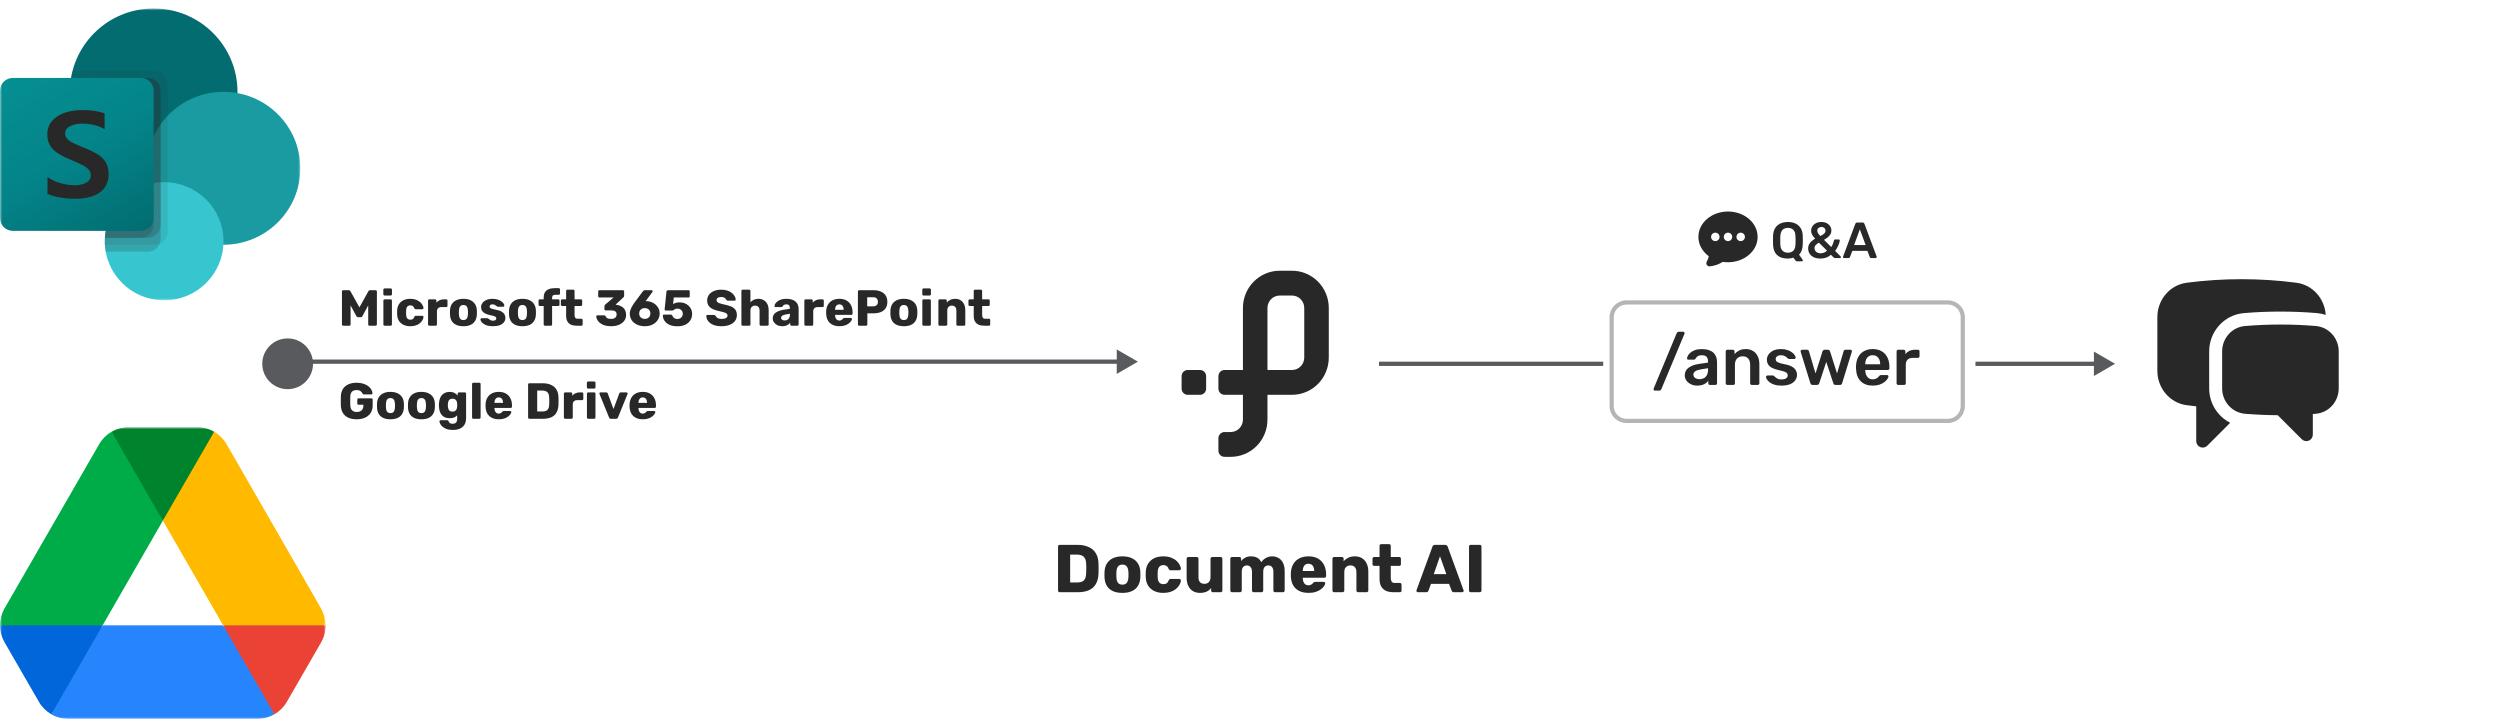 <svg width="591" height="170" viewBox="0 0 591 170" fill="none" xmlns="http://www.w3.org/2000/svg"><mask id="mask0_168_54" style="mask-type:luminance" maskUnits="userSpaceOnUse" x="0" y="2" width="71" height="69"><path d="M71 2H0V71H71V2Z" fill="white"/></mask><g mask="url(#mask0_168_54)"><path d="M36.326 41.429C47.269 41.429 56.14 32.602 56.14 21.714C56.14 10.826 47.269 2 36.326 2C25.383 2 16.512 10.826 16.512 21.714C16.512 32.602 25.383 41.429 36.326 41.429Z" fill="#036C70"/><path d="M52.837 57.857C62.868 57.857 71 49.766 71 39.786C71 29.805 62.868 21.714 52.837 21.714C42.806 21.714 34.674 29.805 34.674 39.786C34.674 49.766 42.806 57.857 52.837 57.857Z" fill="#1A9BA1"/><path d="M38.802 71C46.553 71 52.837 64.748 52.837 57.036C52.837 49.324 46.553 43.072 38.802 43.072C31.051 43.072 24.767 49.324 24.767 57.036C24.767 64.748 31.051 71 38.802 71Z" fill="#37C6D0"/><path opacity="0.1" d="M39.628 19.792V54.851C39.62 56.069 38.878 57.163 37.746 57.627C37.385 57.779 36.998 57.857 36.606 57.857H24.784C24.767 57.578 24.767 57.315 24.767 57.036C24.762 56.761 24.773 56.487 24.801 56.214C25.103 50.963 28.354 46.329 33.205 44.238V41.182C22.41 39.48 15.045 29.393 16.756 18.651C16.767 18.577 16.78 18.503 16.792 18.428C16.875 17.874 16.99 17.326 17.139 16.786H36.606C38.273 16.792 39.622 18.134 39.628 19.792Z" fill="#282828"/><path opacity="0.2" d="M34.955 18.429H16.792C14.957 29.15 22.206 39.322 32.982 41.148C33.308 41.203 33.636 41.25 33.964 41.289C28.846 43.704 25.116 50.563 24.799 56.214C24.771 56.487 24.76 56.761 24.766 57.036C24.766 57.315 24.766 57.578 24.782 57.857C24.812 58.409 24.884 58.959 24.997 59.5H34.953C36.178 59.492 37.278 58.754 37.744 57.627C37.896 57.269 37.975 56.883 37.975 56.493V21.435C37.969 19.778 36.621 18.436 34.955 18.429Z" fill="#282828"/><path opacity="0.2" d="M34.955 18.429H16.793C14.958 29.151 22.208 39.324 32.985 41.149C33.205 41.186 33.426 41.22 33.648 41.249C28.694 43.839 25.111 50.681 24.801 56.214H34.955C36.619 56.202 37.964 54.863 37.977 53.208V21.435C37.971 19.777 36.621 18.435 34.955 18.429Z" fill="#282828"/><path opacity="0.2" d="M33.304 18.429H16.792C15.06 28.551 21.435 38.299 31.438 40.824C27.65 45.13 25.327 50.516 24.8 56.214H33.304C34.97 56.208 36.319 54.866 36.325 53.208V21.435C36.325 19.775 34.972 18.43 33.304 18.429Z" fill="#282828"/><path d="M3.027 18.429H33.299C34.971 18.429 36.326 19.777 36.326 21.44V51.56C36.326 53.223 34.971 54.571 33.299 54.571H3.027C1.355 54.571 0 53.223 0 51.56V21.44C0 19.777 1.355 18.429 3.027 18.429Z" fill="url(#paint0_linear_168_54)"/><path d="M13.518 36.132C12.809 35.664 12.216 35.041 11.786 34.31C11.369 33.546 11.161 32.687 11.184 31.818C11.146 30.641 11.545 29.492 12.305 28.59C13.102 27.686 14.134 27.017 15.287 26.654C16.601 26.224 17.977 26.012 19.36 26.027C21.179 25.961 22.995 26.214 24.726 26.774V30.553C23.974 30.1 23.155 29.767 22.299 29.567C21.37 29.34 20.417 29.227 19.461 29.229C18.452 29.192 17.45 29.403 16.543 29.843C15.843 30.144 15.389 30.829 15.387 31.588C15.384 32.048 15.562 32.491 15.883 32.823C16.261 33.215 16.709 33.533 17.204 33.763C17.754 34.036 18.58 34.398 19.68 34.851C19.802 34.889 19.92 34.936 20.034 34.992C21.117 35.413 22.162 35.926 23.158 36.525C23.912 36.987 24.544 37.621 25.004 38.374C25.475 39.228 25.703 40.194 25.664 41.167C25.718 42.375 25.346 43.564 24.614 44.529C23.884 45.416 22.908 46.069 21.807 46.408C20.512 46.812 19.161 47.007 17.805 46.986C16.587 46.992 15.372 46.893 14.172 46.691C13.159 46.526 12.17 46.237 11.228 45.83V41.846C12.128 42.486 13.134 42.964 14.2 43.259C15.262 43.588 16.367 43.764 17.479 43.781C18.509 43.846 19.537 43.629 20.451 43.154C21.092 42.794 21.482 42.113 21.465 41.381C21.47 40.872 21.267 40.383 20.904 40.024C20.452 39.583 19.929 39.22 19.357 38.951C18.696 38.623 17.724 38.189 16.439 37.652C15.417 37.243 14.439 36.734 13.518 36.132Z" fill="#282828"/></g><path d="M81.14 77C81.06 77 80.988 76.972 80.924 76.916C80.868 76.86 80.84 76.788 80.84 76.7V68.9C80.84 68.812 80.868 68.74 80.924 68.684C80.988 68.628 81.06 68.6 81.14 68.6H82.436C82.564 68.6 82.66 68.636 82.724 68.708C82.796 68.772 82.84 68.824 82.856 68.864L84.968 72.656L87.08 68.864C87.104 68.824 87.144 68.772 87.2 68.708C87.264 68.636 87.364 68.6 87.5 68.6H88.784C88.872 68.6 88.944 68.628 89 68.684C89.064 68.74 89.096 68.812 89.096 68.9V76.7C89.096 76.788 89.064 76.86 89 76.916C88.944 76.972 88.872 77 88.784 77H87.356C87.268 77 87.192 76.972 87.128 76.916C87.072 76.86 87.044 76.788 87.044 76.7V72.2L85.688 74.708C85.656 74.78 85.608 74.844 85.544 74.9C85.48 74.956 85.392 74.984 85.28 74.984H84.656C84.544 74.984 84.456 74.956 84.392 74.9C84.328 74.844 84.276 74.78 84.236 74.708L82.88 72.2V76.7C82.88 76.788 82.852 76.86 82.796 76.916C82.74 76.972 82.668 77 82.58 77H81.14ZM90.934 77C90.846 77 90.774 76.972 90.718 76.916C90.662 76.86 90.634 76.788 90.634 76.7V71.06C90.634 70.972 90.662 70.9 90.718 70.844C90.774 70.788 90.846 70.76 90.934 70.76H92.35C92.43 70.76 92.498 70.788 92.554 70.844C92.618 70.9 92.65 70.972 92.65 71.06V76.7C92.65 76.788 92.618 76.86 92.554 76.916C92.498 76.972 92.43 77 92.35 77H90.934ZM90.922 69.86C90.834 69.86 90.762 69.832 90.706 69.776C90.65 69.72 90.622 69.648 90.622 69.56V68.492C90.622 68.404 90.65 68.332 90.706 68.276C90.762 68.212 90.834 68.18 90.922 68.18H92.35C92.438 68.18 92.51 68.212 92.566 68.276C92.63 68.332 92.662 68.404 92.662 68.492V69.56C92.662 69.648 92.63 69.72 92.566 69.776C92.51 69.832 92.438 69.86 92.35 69.86H90.922ZM96.982 77.12C96.39 77.12 95.866 77.012 95.41 76.796C94.954 76.58 94.59 76.268 94.318 75.86C94.054 75.444 93.91 74.948 93.886 74.372C93.878 74.244 93.874 74.084 93.874 73.892C93.874 73.692 93.878 73.528 93.886 73.4C93.91 72.816 94.054 72.32 94.318 71.912C94.582 71.496 94.942 71.18 95.398 70.964C95.862 70.748 96.39 70.64 96.982 70.64C97.534 70.64 98.006 70.72 98.398 70.88C98.79 71.032 99.11 71.224 99.358 71.456C99.606 71.688 99.79 71.928 99.91 72.176C100.038 72.416 100.106 72.628 100.114 72.812C100.122 72.892 100.094 72.964 100.03 73.028C99.966 73.084 99.894 73.112 99.814 73.112H98.29C98.202 73.112 98.134 73.092 98.086 73.052C98.038 73.012 97.994 72.952 97.954 72.872C97.858 72.624 97.734 72.448 97.582 72.344C97.438 72.24 97.25 72.188 97.018 72.188C96.698 72.188 96.45 72.292 96.274 72.5C96.106 72.708 96.014 73.028 95.998 73.46C95.99 73.78 95.99 74.064 95.998 74.312C96.014 74.752 96.106 75.072 96.274 75.272C96.45 75.472 96.698 75.572 97.018 75.572C97.266 75.572 97.462 75.52 97.606 75.416C97.75 75.312 97.866 75.136 97.954 74.888C97.994 74.808 98.038 74.748 98.086 74.708C98.134 74.668 98.202 74.648 98.29 74.648H99.814C99.894 74.648 99.966 74.68 100.03 74.744C100.094 74.8 100.122 74.868 100.114 74.948C100.106 75.084 100.066 75.244 99.994 75.428C99.922 75.604 99.81 75.792 99.658 75.992C99.506 76.192 99.306 76.38 99.058 76.556C98.818 76.724 98.526 76.86 98.182 76.964C97.838 77.068 97.438 77.12 96.982 77.12ZM101.492 77C101.404 77 101.332 76.972 101.276 76.916C101.22 76.86 101.192 76.788 101.192 76.7V71.06C101.192 70.98 101.22 70.912 101.276 70.856C101.332 70.792 101.404 70.76 101.492 70.76H102.872C102.96 70.76 103.032 70.792 103.088 70.856C103.144 70.912 103.172 70.98 103.172 71.06V71.54C103.388 71.292 103.644 71.1 103.94 70.964C104.244 70.828 104.584 70.76 104.96 70.76H105.488C105.568 70.76 105.636 70.788 105.692 70.844C105.756 70.9 105.788 70.972 105.788 71.06V72.296C105.788 72.376 105.756 72.448 105.692 72.512C105.636 72.568 105.568 72.596 105.488 72.596H104.324C103.996 72.596 103.74 72.688 103.556 72.872C103.38 73.048 103.292 73.3 103.292 73.628V76.7C103.292 76.788 103.26 76.86 103.196 76.916C103.14 76.972 103.068 77 102.98 77H101.492ZM109.547 77.12C108.875 77.12 108.307 77.012 107.843 76.796C107.387 76.58 107.035 76.272 106.787 75.872C106.547 75.464 106.411 74.98 106.379 74.42C106.371 74.26 106.367 74.08 106.367 73.88C106.367 73.672 106.371 73.492 106.379 73.34C106.411 72.772 106.555 72.288 106.811 71.888C107.067 71.488 107.423 71.18 107.879 70.964C108.343 70.748 108.899 70.64 109.547 70.64C110.203 70.64 110.759 70.748 111.215 70.964C111.679 71.18 112.039 71.488 112.295 71.888C112.551 72.288 112.695 72.772 112.727 73.34C112.735 73.492 112.739 73.672 112.739 73.88C112.739 74.08 112.735 74.26 112.727 74.42C112.695 74.98 112.555 75.464 112.307 75.872C112.067 76.272 111.715 76.58 111.251 76.796C110.795 77.012 110.227 77.12 109.547 77.12ZM109.547 75.656C109.907 75.656 110.167 75.548 110.327 75.332C110.495 75.116 110.591 74.792 110.615 74.36C110.623 74.24 110.627 74.08 110.627 73.88C110.627 73.68 110.623 73.52 110.615 73.4C110.591 72.976 110.495 72.656 110.327 72.44C110.167 72.216 109.907 72.104 109.547 72.104C109.195 72.104 108.935 72.216 108.767 72.44C108.599 72.656 108.507 72.976 108.491 73.4C108.483 73.52 108.479 73.68 108.479 73.88C108.479 74.08 108.483 74.24 108.491 74.36C108.507 74.792 108.599 75.116 108.767 75.332C108.935 75.548 109.195 75.656 109.547 75.656ZM116.487 77.12C115.967 77.12 115.523 77.064 115.155 76.952C114.795 76.832 114.499 76.688 114.267 76.52C114.043 76.352 113.875 76.18 113.763 76.004C113.651 75.82 113.591 75.664 113.583 75.536C113.575 75.448 113.603 75.376 113.667 75.32C113.731 75.256 113.799 75.224 113.871 75.224H115.239C115.263 75.224 115.283 75.228 115.299 75.236C115.315 75.244 115.339 75.26 115.371 75.284C115.475 75.34 115.579 75.412 115.683 75.5C115.787 75.58 115.907 75.652 116.043 75.716C116.179 75.78 116.343 75.812 116.535 75.812C116.759 75.812 116.947 75.768 117.099 75.68C117.251 75.592 117.327 75.46 117.327 75.284C117.327 75.156 117.291 75.052 117.219 74.972C117.147 74.884 116.999 74.8 116.775 74.72C116.559 74.64 116.231 74.56 115.791 74.48C115.375 74.384 115.011 74.26 114.699 74.108C114.387 73.948 114.147 73.744 113.979 73.496C113.811 73.24 113.727 72.932 113.727 72.572C113.727 72.252 113.831 71.944 114.039 71.648C114.247 71.352 114.551 71.112 114.951 70.928C115.351 70.736 115.843 70.64 116.427 70.64C116.891 70.64 117.291 70.696 117.627 70.808C117.971 70.912 118.259 71.048 118.491 71.216C118.731 71.384 118.911 71.556 119.031 71.732C119.151 71.908 119.215 72.068 119.223 72.212C119.231 72.292 119.207 72.364 119.151 72.428C119.095 72.484 119.031 72.512 118.959 72.512H117.711C117.679 72.512 117.647 72.508 117.615 72.5C117.583 72.484 117.555 72.468 117.531 72.452C117.435 72.404 117.339 72.34 117.243 72.26C117.147 72.18 117.035 72.108 116.907 72.044C116.779 71.98 116.619 71.948 116.427 71.948C116.211 71.948 116.043 71.996 115.923 72.092C115.803 72.188 115.743 72.312 115.743 72.464C115.743 72.568 115.775 72.664 115.839 72.752C115.911 72.84 116.051 72.92 116.259 72.992C116.475 73.064 116.807 73.144 117.255 73.232C117.807 73.32 118.247 73.464 118.575 73.664C118.903 73.856 119.135 74.084 119.271 74.348C119.407 74.604 119.475 74.876 119.475 75.164C119.475 75.548 119.359 75.888 119.127 76.184C118.903 76.48 118.567 76.712 118.119 76.88C117.671 77.04 117.127 77.12 116.487 77.12ZM123.504 77.12C122.832 77.12 122.264 77.012 121.8 76.796C121.344 76.58 120.992 76.272 120.744 75.872C120.504 75.464 120.368 74.98 120.336 74.42C120.328 74.26 120.324 74.08 120.324 73.88C120.324 73.672 120.328 73.492 120.336 73.34C120.368 72.772 120.512 72.288 120.768 71.888C121.024 71.488 121.38 71.18 121.836 70.964C122.3 70.748 122.856 70.64 123.504 70.64C124.16 70.64 124.716 70.748 125.172 70.964C125.636 71.18 125.996 71.488 126.252 71.888C126.508 72.288 126.652 72.772 126.684 73.34C126.692 73.492 126.696 73.672 126.696 73.88C126.696 74.08 126.692 74.26 126.684 74.42C126.652 74.98 126.512 75.464 126.264 75.872C126.024 76.272 125.672 76.58 125.208 76.796C124.752 77.012 124.184 77.12 123.504 77.12ZM123.504 75.656C123.864 75.656 124.124 75.548 124.284 75.332C124.452 75.116 124.548 74.792 124.572 74.36C124.58 74.24 124.584 74.08 124.584 73.88C124.584 73.68 124.58 73.52 124.572 73.4C124.548 72.976 124.452 72.656 124.284 72.44C124.124 72.216 123.864 72.104 123.504 72.104C123.152 72.104 122.892 72.216 122.724 72.44C122.556 72.656 122.464 72.976 122.448 73.4C122.44 73.52 122.436 73.68 122.436 73.88C122.436 74.08 122.44 74.24 122.448 74.36C122.464 74.792 122.556 75.116 122.724 75.332C122.892 75.548 123.152 75.656 123.504 75.656ZM128.825 77C128.745 77 128.673 76.972 128.609 76.916C128.553 76.86 128.525 76.788 128.525 76.7V72.332H127.613C127.525 72.332 127.453 72.304 127.397 72.248C127.341 72.192 127.313 72.12 127.313 72.032V71.06C127.313 70.972 127.341 70.9 127.397 70.844C127.453 70.788 127.525 70.76 127.613 70.76H128.525V70.376C128.525 69.832 128.629 69.396 128.837 69.068C129.053 68.732 129.357 68.492 129.749 68.348C130.141 68.196 130.609 68.12 131.153 68.12H132.089C132.169 68.12 132.237 68.148 132.293 68.204C132.357 68.26 132.389 68.332 132.389 68.42V69.392C132.389 69.48 132.357 69.552 132.293 69.608C132.237 69.664 132.169 69.692 132.089 69.692H131.249C130.977 69.692 130.785 69.756 130.673 69.884C130.569 70.012 130.517 70.196 130.517 70.436V70.76H131.969C132.049 70.76 132.117 70.788 132.173 70.844C132.237 70.9 132.269 70.972 132.269 71.06V72.032C132.269 72.12 132.237 72.192 132.173 72.248C132.117 72.304 132.049 72.332 131.969 72.332H130.517V76.7C130.517 76.788 130.489 76.86 130.433 76.916C130.377 76.972 130.305 77 130.217 77H128.825ZM136.318 77C135.806 77 135.362 76.92 134.986 76.76C134.618 76.592 134.334 76.336 134.134 75.992C133.934 75.64 133.834 75.188 133.834 74.636V72.332H132.898C132.81 72.332 132.734 72.304 132.67 72.248C132.614 72.192 132.586 72.12 132.586 72.032V71.06C132.586 70.972 132.614 70.9 132.67 70.844C132.734 70.788 132.81 70.76 132.898 70.76H133.834V68.78C133.834 68.692 133.862 68.62 133.918 68.564C133.982 68.508 134.054 68.48 134.134 68.48H135.526C135.614 68.48 135.686 68.508 135.742 68.564C135.798 68.62 135.826 68.692 135.826 68.78V70.76H137.326C137.414 70.76 137.486 70.788 137.542 70.844C137.598 70.9 137.626 70.972 137.626 71.06V72.032C137.626 72.12 137.598 72.192 137.542 72.248C137.486 72.304 137.414 72.332 137.326 72.332H135.826V74.468C135.826 74.74 135.878 74.956 135.982 75.116C136.086 75.276 136.262 75.356 136.51 75.356H137.434C137.522 75.356 137.594 75.384 137.65 75.44C137.706 75.496 137.734 75.568 137.734 75.656V76.7C137.734 76.788 137.706 76.86 137.65 76.916C137.594 76.972 137.522 77 137.434 77H136.318ZM144.474 77.12C143.85 77.12 143.318 77.048 142.878 76.904C142.438 76.752 142.078 76.56 141.798 76.328C141.518 76.088 141.31 75.836 141.174 75.572C141.038 75.3 140.966 75.04 140.958 74.792C140.958 74.72 140.982 74.66 141.03 74.612C141.086 74.564 141.15 74.54 141.222 74.54H142.782C142.878 74.54 142.954 74.56 143.01 74.6C143.066 74.632 143.118 74.688 143.166 74.768C143.23 74.92 143.322 75.044 143.442 75.14C143.57 75.236 143.722 75.304 143.898 75.344C144.074 75.376 144.266 75.392 144.474 75.392C144.882 75.392 145.198 75.3 145.422 75.116C145.654 74.924 145.77 74.664 145.77 74.336C145.77 73.992 145.662 73.748 145.446 73.604C145.23 73.452 144.922 73.376 144.522 73.376H143.19C143.102 73.376 143.03 73.348 142.974 73.292C142.918 73.236 142.89 73.164 142.89 73.076V72.404C142.89 72.308 142.91 72.224 142.95 72.152C142.99 72.08 143.034 72.028 143.082 71.996L145.05 70.328H141.714C141.634 70.328 141.562 70.3 141.498 70.244C141.442 70.188 141.414 70.116 141.414 70.028V68.9C141.414 68.812 141.442 68.74 141.498 68.684C141.562 68.628 141.634 68.6 141.714 68.6H147.234C147.322 68.6 147.394 68.628 147.45 68.684C147.514 68.74 147.546 68.812 147.546 68.9V69.92C147.546 70.008 147.526 70.088 147.486 70.16C147.446 70.224 147.402 70.276 147.354 70.316L145.53 72.008L145.614 72.032C146.07 72.088 146.478 72.212 146.838 72.404C147.198 72.588 147.482 72.848 147.69 73.184C147.898 73.52 148.002 73.948 148.002 74.468C148.002 75.012 147.846 75.484 147.534 75.884C147.23 76.276 146.814 76.58 146.286 76.796C145.758 77.012 145.154 77.12 144.474 77.12ZM152.444 77.12C151.74 77.12 151.12 76.992 150.584 76.736C150.048 76.48 149.628 76.128 149.324 75.68C149.028 75.224 148.88 74.704 148.88 74.12C148.88 73.872 148.916 73.628 148.988 73.388C149.068 73.14 149.164 72.908 149.276 72.692C149.388 72.468 149.5 72.272 149.612 72.104C149.724 71.928 149.816 71.788 149.888 71.684L152 68.84C152.04 68.8 152.092 68.752 152.156 68.696C152.22 68.632 152.312 68.6 152.432 68.6H154.028C154.1 68.6 154.16 68.628 154.208 68.684C154.256 68.732 154.28 68.792 154.28 68.864C154.28 68.896 154.276 68.928 154.268 68.96C154.26 68.984 154.248 69.004 154.232 69.02L152.612 71.228C152.66 71.212 152.716 71.204 152.78 71.204C152.852 71.196 152.916 71.192 152.972 71.192C153.332 71.208 153.688 71.288 154.04 71.432C154.392 71.576 154.712 71.772 155 72.02C155.288 72.268 155.516 72.568 155.684 72.92C155.86 73.264 155.948 73.652 155.948 74.084C155.948 74.636 155.804 75.144 155.516 75.608C155.228 76.064 154.82 76.432 154.292 76.712C153.772 76.984 153.156 77.12 152.444 77.12ZM152.432 75.392C152.664 75.392 152.88 75.344 153.08 75.248C153.28 75.144 153.44 75 153.56 74.816C153.688 74.624 153.752 74.388 153.752 74.108C153.752 73.828 153.692 73.596 153.572 73.412C153.452 73.22 153.292 73.076 153.092 72.98C152.892 72.884 152.672 72.836 152.432 72.836C152.192 72.836 151.968 72.884 151.76 72.98C151.56 73.076 151.4 73.22 151.28 73.412C151.16 73.596 151.1 73.828 151.1 74.108C151.1 74.388 151.16 74.624 151.28 74.816C151.408 75 151.572 75.144 151.772 75.248C151.972 75.344 152.192 75.392 152.432 75.392ZM160.141 77.132C159.389 77.132 158.761 77.016 158.257 76.784C157.753 76.544 157.369 76.236 157.105 75.86C156.849 75.476 156.713 75.064 156.697 74.624C156.697 74.552 156.721 74.492 156.769 74.444C156.817 74.396 156.877 74.372 156.949 74.372H158.557C158.661 74.372 158.741 74.396 158.797 74.444C158.861 74.484 158.909 74.536 158.941 74.6C159.013 74.784 159.105 74.936 159.217 75.056C159.337 75.176 159.473 75.264 159.625 75.32C159.785 75.376 159.961 75.404 160.153 75.404C160.377 75.404 160.585 75.356 160.777 75.26C160.969 75.164 161.121 75.024 161.233 74.84C161.353 74.648 161.413 74.42 161.413 74.156C161.413 73.916 161.357 73.708 161.245 73.532C161.141 73.356 160.993 73.216 160.801 73.112C160.609 73.008 160.393 72.956 160.153 72.956C159.961 72.956 159.805 72.98 159.685 73.028C159.565 73.068 159.465 73.12 159.385 73.184C159.305 73.248 159.233 73.304 159.169 73.352C159.105 73.392 159.033 73.412 158.953 73.412H157.381C157.309 73.412 157.245 73.388 157.189 73.34C157.141 73.284 157.117 73.22 157.117 73.148L157.549 68.96C157.565 68.84 157.609 68.752 157.681 68.696C157.753 68.632 157.841 68.6 157.945 68.6H162.757C162.845 68.6 162.917 68.628 162.973 68.684C163.029 68.74 163.057 68.812 163.057 68.9V70.028C163.057 70.116 163.029 70.188 162.973 70.244C162.917 70.3 162.845 70.328 162.757 70.328H159.277L159.121 71.888C159.297 71.768 159.501 71.672 159.733 71.6C159.973 71.52 160.297 71.48 160.705 71.48C161.089 71.48 161.453 71.544 161.797 71.672C162.149 71.8 162.461 71.984 162.733 72.224C163.013 72.464 163.229 72.752 163.381 73.088C163.541 73.416 163.621 73.788 163.621 74.204C163.621 74.772 163.481 75.276 163.201 75.716C162.929 76.156 162.533 76.504 162.013 76.76C161.493 77.008 160.869 77.132 160.141 77.132ZM170.585 77.12C169.785 77.12 169.121 77.008 168.593 76.784C168.065 76.552 167.665 76.252 167.393 75.884C167.121 75.516 166.977 75.124 166.961 74.708C166.961 74.644 166.985 74.588 167.033 74.54C167.089 74.484 167.153 74.456 167.225 74.456H168.737C168.849 74.456 168.933 74.476 168.989 74.516C169.053 74.556 169.109 74.608 169.157 74.672C169.221 74.792 169.309 74.908 169.421 75.02C169.541 75.132 169.693 75.224 169.877 75.296C170.069 75.36 170.305 75.392 170.585 75.392C171.049 75.392 171.397 75.32 171.629 75.176C171.869 75.032 171.989 74.836 171.989 74.588C171.989 74.412 171.925 74.268 171.797 74.156C171.669 74.036 171.461 73.932 171.173 73.844C170.893 73.748 170.517 73.652 170.045 73.556C169.437 73.428 168.917 73.264 168.485 73.064C168.061 72.856 167.737 72.588 167.513 72.26C167.289 71.924 167.177 71.508 167.177 71.012C167.177 70.524 167.313 70.088 167.585 69.704C167.865 69.32 168.253 69.02 168.749 68.804C169.245 68.588 169.833 68.48 170.513 68.48C171.065 68.48 171.549 68.552 171.965 68.696C172.389 68.84 172.745 69.032 173.033 69.272C173.321 69.512 173.537 69.768 173.681 70.04C173.833 70.304 173.913 70.564 173.921 70.82C173.921 70.884 173.897 70.944 173.849 71C173.801 71.048 173.741 71.072 173.669 71.072H172.085C171.997 71.072 171.921 71.056 171.857 71.024C171.793 70.992 171.737 70.94 171.689 70.868C171.641 70.692 171.513 70.54 171.305 70.412C171.105 70.276 170.841 70.208 170.513 70.208C170.161 70.208 169.885 70.272 169.685 70.4C169.493 70.52 169.397 70.708 169.397 70.964C169.397 71.124 169.449 71.264 169.553 71.384C169.665 71.504 169.845 71.608 170.093 71.696C170.349 71.784 170.697 71.876 171.137 71.972C171.865 72.108 172.453 72.28 172.901 72.488C173.349 72.688 173.677 72.952 173.885 73.28C174.093 73.6 174.197 74.004 174.197 74.492C174.197 75.036 174.041 75.508 173.729 75.908C173.425 76.3 173.001 76.6 172.457 76.808C171.913 77.016 171.289 77.12 170.585 77.12ZM175.567 77C175.479 77 175.407 76.972 175.351 76.916C175.295 76.86 175.267 76.788 175.267 76.7V68.78C175.267 68.692 175.295 68.62 175.351 68.564C175.407 68.508 175.479 68.48 175.567 68.48H177.103C177.191 68.48 177.263 68.508 177.319 68.564C177.375 68.62 177.403 68.692 177.403 68.78V71.456C177.619 71.208 177.883 71.012 178.195 70.868C178.515 70.716 178.883 70.64 179.299 70.64C179.763 70.64 180.175 70.744 180.535 70.952C180.903 71.16 181.191 71.468 181.399 71.876C181.607 72.276 181.711 72.768 181.711 73.352V76.7C181.711 76.788 181.683 76.86 181.627 76.916C181.571 76.972 181.499 77 181.411 77H179.863C179.783 77 179.711 76.972 179.647 76.916C179.591 76.86 179.563 76.788 179.563 76.7V73.424C179.563 73.048 179.471 72.76 179.287 72.56C179.111 72.352 178.847 72.248 178.495 72.248C178.167 72.248 177.903 72.352 177.703 72.56C177.503 72.76 177.403 73.048 177.403 73.424V76.7C177.403 76.788 177.375 76.86 177.319 76.916C177.263 76.972 177.191 77 177.103 77H175.567ZM184.943 77.12C184.511 77.12 184.123 77.04 183.779 76.88C183.443 76.712 183.175 76.488 182.975 76.208C182.775 75.928 182.675 75.612 182.675 75.26C182.675 74.692 182.907 74.244 183.371 73.916C183.835 73.58 184.451 73.352 185.219 73.232L186.719 73.004V72.836C186.719 72.548 186.659 72.328 186.539 72.176C186.419 72.024 186.199 71.948 185.879 71.948C185.655 71.948 185.471 71.992 185.327 72.08C185.191 72.168 185.083 72.288 185.003 72.44C184.931 72.544 184.831 72.596 184.703 72.596H183.359C183.271 72.596 183.203 72.572 183.155 72.524C183.107 72.468 183.087 72.404 183.095 72.332C183.095 72.188 183.147 72.024 183.251 71.84C183.363 71.648 183.531 71.46 183.755 71.276C183.979 71.092 184.267 70.94 184.619 70.82C184.971 70.7 185.395 70.64 185.891 70.64C186.411 70.64 186.855 70.7 187.223 70.82C187.591 70.94 187.887 71.108 188.111 71.324C188.343 71.54 188.515 71.796 188.627 72.092C188.739 72.38 188.795 72.7 188.795 73.052V76.7C188.795 76.788 188.763 76.86 188.699 76.916C188.643 76.972 188.575 77 188.495 77H187.103C187.015 77 186.943 76.972 186.887 76.916C186.831 76.86 186.803 76.788 186.803 76.7V76.28C186.699 76.432 186.559 76.572 186.383 76.7C186.207 76.828 185.999 76.928 185.759 77C185.527 77.08 185.255 77.12 184.943 77.12ZM185.507 75.752C185.739 75.752 185.947 75.704 186.131 75.608C186.323 75.504 186.471 75.348 186.575 75.14C186.687 74.924 186.743 74.656 186.743 74.336V74.168L185.723 74.348C185.347 74.412 185.071 74.512 184.895 74.648C184.727 74.776 184.643 74.928 184.643 75.104C184.643 75.24 184.683 75.356 184.763 75.452C184.843 75.548 184.947 75.624 185.075 75.68C185.203 75.728 185.347 75.752 185.507 75.752ZM190.449 77C190.361 77 190.289 76.972 190.233 76.916C190.177 76.86 190.149 76.788 190.149 76.7V71.06C190.149 70.98 190.177 70.912 190.233 70.856C190.289 70.792 190.361 70.76 190.449 70.76H191.829C191.917 70.76 191.989 70.792 192.045 70.856C192.101 70.912 192.129 70.98 192.129 71.06V71.54C192.345 71.292 192.601 71.1 192.897 70.964C193.201 70.828 193.541 70.76 193.917 70.76H194.445C194.525 70.76 194.593 70.788 194.649 70.844C194.713 70.9 194.745 70.972 194.745 71.06V72.296C194.745 72.376 194.713 72.448 194.649 72.512C194.593 72.568 194.525 72.596 194.445 72.596H193.281C192.953 72.596 192.697 72.688 192.513 72.872C192.337 73.048 192.249 73.3 192.249 73.628V76.7C192.249 76.788 192.217 76.86 192.153 76.916C192.097 76.972 192.025 77 191.937 77H190.449ZM198.432 77.12C197.488 77.12 196.736 76.864 196.176 76.352C195.616 75.84 195.324 75.08 195.3 74.072C195.3 74.016 195.3 73.944 195.3 73.856C195.3 73.768 195.3 73.7 195.3 73.652C195.324 73.02 195.464 72.48 195.72 72.032C195.984 71.576 196.344 71.232 196.8 71C197.264 70.76 197.804 70.64 198.42 70.64C199.124 70.64 199.704 70.78 200.16 71.06C200.624 71.34 200.972 71.72 201.204 72.2C201.436 72.68 201.552 73.228 201.552 73.844V74.132C201.552 74.22 201.52 74.292 201.456 74.348C201.4 74.404 201.332 74.432 201.252 74.432H197.412C197.412 74.44 197.412 74.452 197.412 74.468C197.412 74.484 197.412 74.5 197.412 74.516C197.42 74.748 197.46 74.96 197.532 75.152C197.604 75.344 197.716 75.496 197.868 75.608C198.02 75.72 198.204 75.776 198.42 75.776C198.58 75.776 198.712 75.752 198.816 75.704C198.928 75.648 199.02 75.588 199.092 75.524C199.164 75.452 199.22 75.392 199.26 75.344C199.332 75.264 199.388 75.216 199.428 75.2C199.476 75.176 199.548 75.164 199.644 75.164H201.132C201.212 75.164 201.276 75.188 201.324 75.236C201.38 75.276 201.404 75.336 201.396 75.416C201.388 75.552 201.32 75.716 201.192 75.908C201.064 76.1 200.876 76.292 200.628 76.484C200.388 76.668 200.084 76.82 199.716 76.94C199.348 77.06 198.92 77.12 198.432 77.12ZM197.412 73.244H199.44V73.22C199.44 72.964 199.4 72.74 199.32 72.548C199.248 72.356 199.132 72.208 198.972 72.104C198.82 72 198.636 71.948 198.42 71.948C198.204 71.948 198.02 72 197.868 72.104C197.724 72.208 197.612 72.356 197.532 72.548C197.452 72.74 197.412 72.964 197.412 73.22V73.244ZM203.109 77C203.021 77 202.949 76.972 202.893 76.916C202.837 76.86 202.809 76.788 202.809 76.7V68.9C202.809 68.812 202.837 68.74 202.893 68.684C202.949 68.628 203.021 68.6 203.109 68.6H206.469C207.133 68.6 207.709 68.704 208.197 68.912C208.693 69.112 209.077 69.416 209.349 69.824C209.629 70.232 209.769 70.748 209.769 71.372C209.769 71.988 209.629 72.496 209.349 72.896C209.077 73.296 208.693 73.592 208.197 73.784C207.709 73.976 207.133 74.072 206.469 74.072H205.041V76.7C205.041 76.788 205.009 76.86 204.945 76.916C204.889 76.972 204.817 77 204.729 77H203.109ZM205.005 72.416H206.409C206.753 72.416 207.025 72.328 207.225 72.152C207.433 71.976 207.537 71.708 207.537 71.348C207.537 71.044 207.449 70.788 207.273 70.58C207.097 70.372 206.809 70.268 206.409 70.268H205.005V72.416ZM213.668 77.12C212.996 77.12 212.428 77.012 211.964 76.796C211.508 76.58 211.156 76.272 210.908 75.872C210.668 75.464 210.532 74.98 210.5 74.42C210.492 74.26 210.488 74.08 210.488 73.88C210.488 73.672 210.492 73.492 210.5 73.34C210.532 72.772 210.676 72.288 210.932 71.888C211.188 71.488 211.544 71.18 212 70.964C212.464 70.748 213.02 70.64 213.668 70.64C214.324 70.64 214.88 70.748 215.336 70.964C215.8 71.18 216.16 71.488 216.416 71.888C216.672 72.288 216.816 72.772 216.848 73.34C216.856 73.492 216.86 73.672 216.86 73.88C216.86 74.08 216.856 74.26 216.848 74.42C216.816 74.98 216.676 75.464 216.428 75.872C216.188 76.272 215.836 76.58 215.372 76.796C214.916 77.012 214.348 77.12 213.668 77.12ZM213.668 75.656C214.028 75.656 214.288 75.548 214.448 75.332C214.616 75.116 214.712 74.792 214.736 74.36C214.744 74.24 214.748 74.08 214.748 73.88C214.748 73.68 214.744 73.52 214.736 73.4C214.712 72.976 214.616 72.656 214.448 72.44C214.288 72.216 214.028 72.104 213.668 72.104C213.316 72.104 213.056 72.216 212.888 72.44C212.72 72.656 212.628 72.976 212.612 73.4C212.604 73.52 212.6 73.68 212.6 73.88C212.6 74.08 212.604 74.24 212.612 74.36C212.628 74.792 212.72 75.116 212.888 75.332C213.056 75.548 213.316 75.656 213.668 75.656ZM218.34 77C218.252 77 218.18 76.972 218.124 76.916C218.068 76.86 218.04 76.788 218.04 76.7V71.06C218.04 70.972 218.068 70.9 218.124 70.844C218.18 70.788 218.252 70.76 218.34 70.76H219.756C219.836 70.76 219.904 70.788 219.96 70.844C220.024 70.9 220.056 70.972 220.056 71.06V76.7C220.056 76.788 220.024 76.86 219.96 76.916C219.904 76.972 219.836 77 219.756 77H218.34ZM218.328 69.86C218.24 69.86 218.168 69.832 218.112 69.776C218.056 69.72 218.028 69.648 218.028 69.56V68.492C218.028 68.404 218.056 68.332 218.112 68.276C218.168 68.212 218.24 68.18 218.328 68.18H219.756C219.844 68.18 219.916 68.212 219.972 68.276C220.036 68.332 220.068 68.404 220.068 68.492V69.56C220.068 69.648 220.036 69.72 219.972 69.776C219.916 69.832 219.844 69.86 219.756 69.86H218.328ZM222.137 77C222.049 77 221.977 76.972 221.921 76.916C221.865 76.86 221.837 76.788 221.837 76.7V71.06C221.837 70.972 221.865 70.9 221.921 70.844C221.977 70.788 222.049 70.76 222.137 70.76H223.517C223.605 70.76 223.677 70.788 223.733 70.844C223.789 70.9 223.817 70.972 223.817 71.06V71.516C224.025 71.268 224.297 71.06 224.633 70.892C224.969 70.724 225.365 70.64 225.821 70.64C226.285 70.64 226.693 70.744 227.045 70.952C227.405 71.16 227.685 71.468 227.885 71.876C228.093 72.276 228.197 72.768 228.197 73.352V76.7C228.197 76.788 228.165 76.86 228.101 76.916C228.045 76.972 227.977 77 227.897 77H226.385C226.305 77 226.233 76.972 226.169 76.916C226.113 76.86 226.085 76.788 226.085 76.7V73.424C226.085 73.048 225.993 72.76 225.809 72.56C225.633 72.352 225.369 72.248 225.017 72.248C224.689 72.248 224.425 72.352 224.225 72.56C224.033 72.76 223.937 73.048 223.937 73.424V76.7C223.937 76.788 223.905 76.86 223.841 76.916C223.785 76.972 223.717 77 223.637 77H222.137ZM232.67 77C232.158 77 231.714 76.92 231.338 76.76C230.97 76.592 230.686 76.336 230.486 75.992C230.286 75.64 230.186 75.188 230.186 74.636V72.332H229.25C229.162 72.332 229.086 72.304 229.022 72.248C228.966 72.192 228.938 72.12 228.938 72.032V71.06C228.938 70.972 228.966 70.9 229.022 70.844C229.086 70.788 229.162 70.76 229.25 70.76H230.186V68.78C230.186 68.692 230.214 68.62 230.27 68.564C230.334 68.508 230.406 68.48 230.486 68.48H231.878C231.966 68.48 232.038 68.508 232.094 68.564C232.15 68.62 232.178 68.692 232.178 68.78V70.76H233.678C233.766 70.76 233.838 70.788 233.894 70.844C233.95 70.9 233.978 70.972 233.978 71.06V72.032C233.978 72.12 233.95 72.192 233.894 72.248C233.838 72.304 233.766 72.332 233.678 72.332H232.178V74.468C232.178 74.74 232.23 74.956 232.334 75.116C232.438 75.276 232.614 75.356 232.862 75.356H233.786C233.874 75.356 233.946 75.384 234.002 75.44C234.058 75.496 234.086 75.568 234.086 75.656V76.7C234.086 76.788 234.058 76.86 234.002 76.916C233.946 76.972 233.874 77 233.786 77H232.67Z" fill="#282828"/><path d="M250.52 140C250.403 140 250.307 139.963 250.232 139.888C250.157 139.813 250.12 139.717 250.12 139.6V129.2C250.12 129.083 250.157 128.987 250.232 128.912C250.307 128.837 250.403 128.8 250.52 128.8H254.68C255.725 128.8 256.616 128.971 257.352 129.312C258.088 129.643 258.653 130.133 259.048 130.784C259.443 131.424 259.656 132.219 259.688 133.168C259.699 133.637 259.704 134.048 259.704 134.4C259.704 134.752 259.699 135.157 259.688 135.616C259.645 136.608 259.432 137.429 259.048 138.08C258.675 138.731 258.125 139.216 257.4 139.536C256.685 139.845 255.805 140 254.76 140H250.52ZM252.984 137.696H254.68C255.139 137.696 255.517 137.627 255.816 137.488C256.125 137.339 256.355 137.109 256.504 136.8C256.664 136.491 256.749 136.085 256.76 135.584C256.781 135.275 256.792 134.997 256.792 134.752C256.803 134.507 256.803 134.261 256.792 134.016C256.792 133.771 256.781 133.499 256.76 133.2C256.739 132.475 256.547 131.947 256.184 131.616C255.832 131.275 255.304 131.104 254.6 131.104H252.984V137.696ZM265.333 140.16C264.437 140.16 263.68 140.016 263.061 139.728C262.453 139.44 261.984 139.029 261.653 138.496C261.333 137.952 261.152 137.307 261.109 136.56C261.098 136.347 261.093 136.107 261.093 135.84C261.093 135.563 261.098 135.323 261.109 135.12C261.152 134.363 261.344 133.717 261.685 133.184C262.026 132.651 262.501 132.24 263.109 131.952C263.728 131.664 264.469 131.52 265.333 131.52C266.208 131.52 266.949 131.664 267.557 131.952C268.176 132.24 268.656 132.651 268.997 133.184C269.338 133.717 269.53 134.363 269.573 135.12C269.584 135.323 269.589 135.563 269.589 135.84C269.589 136.107 269.584 136.347 269.573 136.56C269.53 137.307 269.344 137.952 269.013 138.496C268.693 139.029 268.224 139.44 267.605 139.728C266.997 140.016 266.24 140.16 265.333 140.16ZM265.333 138.208C265.813 138.208 266.16 138.064 266.373 137.776C266.597 137.488 266.725 137.056 266.757 136.48C266.768 136.32 266.773 136.107 266.773 135.84C266.773 135.573 266.768 135.36 266.757 135.2C266.725 134.635 266.597 134.208 266.373 133.92C266.16 133.621 265.813 133.472 265.333 133.472C264.864 133.472 264.517 133.621 264.293 133.92C264.069 134.208 263.946 134.635 263.925 135.2C263.914 135.36 263.909 135.573 263.909 135.84C263.909 136.107 263.914 136.32 263.925 136.48C263.946 137.056 264.069 137.488 264.293 137.776C264.517 138.064 264.864 138.208 265.333 138.208ZM274.987 140.16C274.197 140.16 273.499 140.016 272.891 139.728C272.283 139.44 271.797 139.024 271.435 138.48C271.083 137.925 270.891 137.264 270.859 136.496C270.848 136.325 270.843 136.112 270.843 135.856C270.843 135.589 270.848 135.371 270.859 135.2C270.891 134.421 271.083 133.76 271.435 133.216C271.787 132.661 272.267 132.24 272.875 131.952C273.493 131.664 274.197 131.52 274.987 131.52C275.723 131.52 276.352 131.627 276.875 131.84C277.397 132.043 277.824 132.299 278.155 132.608C278.485 132.917 278.731 133.237 278.891 133.568C279.061 133.888 279.152 134.171 279.163 134.416C279.173 134.523 279.136 134.619 279.051 134.704C278.965 134.779 278.869 134.816 278.763 134.816H276.731C276.613 134.816 276.523 134.789 276.459 134.736C276.395 134.683 276.336 134.603 276.283 134.496C276.155 134.165 275.989 133.931 275.787 133.792C275.595 133.653 275.344 133.584 275.035 133.584C274.608 133.584 274.277 133.723 274.043 134C273.819 134.277 273.696 134.704 273.675 135.28C273.664 135.707 273.664 136.085 273.675 136.416C273.696 137.003 273.819 137.429 274.043 137.696C274.277 137.963 274.608 138.096 275.035 138.096C275.365 138.096 275.627 138.027 275.819 137.888C276.011 137.749 276.165 137.515 276.283 137.184C276.336 137.077 276.395 136.997 276.459 136.944C276.523 136.891 276.613 136.864 276.731 136.864H278.763C278.869 136.864 278.965 136.907 279.051 136.992C279.136 137.067 279.173 137.157 279.163 137.264C279.152 137.445 279.099 137.659 279.003 137.904C278.907 138.139 278.757 138.389 278.555 138.656C278.352 138.923 278.085 139.173 277.755 139.408C277.435 139.632 277.045 139.813 276.587 139.952C276.128 140.091 275.595 140.16 274.987 140.16ZM283.656 140.16C283.048 140.16 282.504 140.021 282.024 139.744C281.555 139.467 281.187 139.061 280.92 138.528C280.654 137.984 280.52 137.323 280.52 136.544V132.08C280.52 131.963 280.558 131.867 280.632 131.792C280.707 131.717 280.803 131.68 280.92 131.68H282.92C283.038 131.68 283.134 131.717 283.208 131.792C283.283 131.867 283.32 131.963 283.32 132.08V136.448C283.32 137.493 283.79 138.016 284.728 138.016C285.166 138.016 285.512 137.883 285.768 137.616C286.035 137.339 286.168 136.949 286.168 136.448V132.08C286.168 131.963 286.206 131.867 286.28 131.792C286.355 131.717 286.451 131.68 286.568 131.68H288.568C288.686 131.68 288.782 131.717 288.856 131.792C288.931 131.867 288.968 131.963 288.968 132.08V139.6C288.968 139.717 288.931 139.813 288.856 139.888C288.782 139.963 288.686 140 288.568 140H286.712C286.606 140 286.51 139.963 286.424 139.888C286.35 139.813 286.312 139.717 286.312 139.6V138.992C286.035 139.376 285.672 139.669 285.224 139.872C284.787 140.064 284.264 140.16 283.656 140.16ZM291.25 140C291.133 140 291.037 139.963 290.962 139.888C290.888 139.813 290.85 139.717 290.85 139.6V132.08C290.85 131.963 290.888 131.867 290.962 131.792C291.037 131.717 291.133 131.68 291.25 131.68H292.994C293.112 131.68 293.208 131.717 293.282 131.792C293.357 131.867 293.394 131.963 293.394 132.08V132.624C293.608 132.336 293.906 132.085 294.29 131.872C294.674 131.648 295.128 131.531 295.65 131.52C296.877 131.499 297.72 131.963 298.178 132.912C298.424 132.507 298.776 132.176 299.234 131.92C299.693 131.653 300.194 131.52 300.738 131.52C301.293 131.52 301.789 131.648 302.226 131.904C302.674 132.149 303.032 132.533 303.298 133.056C303.565 133.568 303.698 134.235 303.698 135.056V139.6C303.698 139.717 303.656 139.813 303.57 139.888C303.496 139.963 303.405 140 303.298 140H301.442C301.325 140 301.224 139.963 301.138 139.888C301.064 139.813 301.026 139.717 301.026 139.6V135.168C301.026 134.795 300.973 134.501 300.866 134.288C300.76 134.064 300.616 133.904 300.434 133.808C300.253 133.712 300.045 133.664 299.81 133.664C299.618 133.664 299.426 133.712 299.234 133.808C299.053 133.904 298.904 134.064 298.786 134.288C298.68 134.501 298.626 134.795 298.626 135.168V139.6C298.626 139.717 298.589 139.813 298.514 139.888C298.44 139.963 298.344 140 298.226 140H296.37C296.253 140 296.157 139.963 296.082 139.888C296.008 139.813 295.97 139.717 295.97 139.6V135.168C295.97 134.795 295.912 134.501 295.794 134.288C295.677 134.064 295.528 133.904 295.346 133.808C295.165 133.712 294.962 133.664 294.738 133.664C294.546 133.664 294.354 133.712 294.162 133.808C293.981 133.904 293.832 134.064 293.714 134.288C293.608 134.501 293.554 134.789 293.554 135.152V139.6C293.554 139.717 293.512 139.813 293.426 139.888C293.352 139.963 293.256 140 293.138 140H291.25ZM309.331 140.16C308.072 140.16 307.07 139.819 306.323 139.136C305.576 138.453 305.187 137.44 305.155 136.096C305.155 136.021 305.155 135.925 305.155 135.808C305.155 135.691 305.155 135.6 305.155 135.536C305.187 134.693 305.374 133.973 305.715 133.376C306.067 132.768 306.547 132.309 307.155 132C307.774 131.68 308.494 131.52 309.315 131.52C310.254 131.52 311.027 131.707 311.635 132.08C312.254 132.453 312.718 132.96 313.027 133.6C313.336 134.24 313.491 134.971 313.491 135.792V136.176C313.491 136.293 313.448 136.389 313.363 136.464C313.288 136.539 313.198 136.576 313.091 136.576H307.971C307.971 136.587 307.971 136.603 307.971 136.624C307.971 136.645 307.971 136.667 307.971 136.688C307.982 136.997 308.035 137.28 308.131 137.536C308.227 137.792 308.376 137.995 308.579 138.144C308.782 138.293 309.027 138.368 309.315 138.368C309.528 138.368 309.704 138.336 309.843 138.272C309.992 138.197 310.115 138.117 310.211 138.032C310.307 137.936 310.382 137.856 310.435 137.792C310.531 137.685 310.606 137.621 310.659 137.6C310.723 137.568 310.819 137.552 310.947 137.552H312.931C313.038 137.552 313.123 137.584 313.187 137.648C313.262 137.701 313.294 137.781 313.283 137.888C313.272 138.069 313.182 138.288 313.011 138.544C312.84 138.8 312.59 139.056 312.259 139.312C311.939 139.557 311.534 139.76 311.043 139.92C310.552 140.08 309.982 140.16 309.331 140.16ZM307.971 134.992H310.675V134.96C310.675 134.619 310.622 134.32 310.515 134.064C310.419 133.808 310.264 133.611 310.051 133.472C309.848 133.333 309.603 133.264 309.315 133.264C309.027 133.264 308.782 133.333 308.579 133.472C308.387 133.611 308.238 133.808 308.131 134.064C308.024 134.32 307.971 134.619 307.971 134.96V134.992ZM315.391 140C315.274 140 315.178 139.963 315.103 139.888C315.028 139.813 314.991 139.717 314.991 139.6V132.08C314.991 131.963 315.028 131.867 315.103 131.792C315.178 131.717 315.274 131.68 315.391 131.68H317.231C317.348 131.68 317.444 131.717 317.519 131.792C317.594 131.867 317.631 131.963 317.631 132.08V132.688C317.908 132.357 318.271 132.08 318.719 131.856C319.167 131.632 319.695 131.52 320.303 131.52C320.922 131.52 321.466 131.659 321.935 131.936C322.415 132.213 322.788 132.624 323.055 133.168C323.332 133.701 323.471 134.357 323.471 135.136V139.6C323.471 139.717 323.428 139.813 323.343 139.888C323.268 139.963 323.178 140 323.071 140H321.055C320.948 140 320.852 139.963 320.767 139.888C320.692 139.813 320.655 139.717 320.655 139.6V135.232C320.655 134.731 320.532 134.347 320.287 134.08C320.052 133.803 319.7 133.664 319.231 133.664C318.794 133.664 318.442 133.803 318.175 134.08C317.919 134.347 317.791 134.731 317.791 135.232V139.6C317.791 139.717 317.748 139.813 317.663 139.888C317.588 139.963 317.498 140 317.391 140H315.391ZM329.434 140C328.752 140 328.16 139.893 327.658 139.68C327.168 139.456 326.789 139.115 326.522 138.656C326.256 138.187 326.122 137.584 326.122 136.848V133.776H324.874C324.757 133.776 324.656 133.739 324.57 133.664C324.496 133.589 324.458 133.493 324.458 133.376V132.08C324.458 131.963 324.496 131.867 324.57 131.792C324.656 131.717 324.757 131.68 324.874 131.68H326.122V129.04C326.122 128.923 326.16 128.827 326.234 128.752C326.32 128.677 326.416 128.64 326.522 128.64H328.378C328.496 128.64 328.592 128.677 328.666 128.752C328.741 128.827 328.778 128.923 328.778 129.04V131.68H330.778C330.896 131.68 330.992 131.717 331.066 131.792C331.141 131.867 331.178 131.963 331.178 132.08V133.376C331.178 133.493 331.141 133.589 331.066 133.664C330.992 133.739 330.896 133.776 330.778 133.776H328.778V136.624C328.778 136.987 328.848 137.275 328.986 137.488C329.125 137.701 329.36 137.808 329.69 137.808H330.922C331.04 137.808 331.136 137.845 331.21 137.92C331.285 137.995 331.322 138.091 331.322 138.208V139.6C331.322 139.717 331.285 139.813 331.21 139.888C331.136 139.963 331.04 140 330.922 140H329.434ZM335.183 140C335.098 140 335.018 139.968 334.943 139.904C334.879 139.829 334.847 139.749 334.847 139.664C334.847 139.611 334.852 139.563 334.863 139.52L338.623 129.248C338.655 129.131 338.719 129.029 338.815 128.944C338.922 128.848 339.066 128.8 339.247 128.8H341.615C341.796 128.8 341.935 128.848 342.031 128.944C342.138 129.029 342.207 129.131 342.239 129.248L345.983 139.52C346.004 139.563 346.015 139.611 346.015 139.664C346.015 139.749 345.978 139.829 345.903 139.904C345.839 139.968 345.759 140 345.663 140H343.695C343.535 140 343.412 139.963 343.327 139.888C343.252 139.803 343.204 139.728 343.183 139.664L342.559 138.032H338.287L337.679 139.664C337.658 139.728 337.61 139.803 337.535 139.888C337.46 139.963 337.332 140 337.151 140H335.183ZM338.943 135.728H341.919L340.415 131.504L338.943 135.728ZM347.676 140C347.559 140 347.463 139.963 347.388 139.888C347.314 139.813 347.276 139.717 347.276 139.6V129.2C347.276 129.083 347.314 128.987 347.388 128.912C347.463 128.837 347.559 128.8 347.676 128.8H349.82C349.938 128.8 350.034 128.837 350.108 128.912C350.183 128.987 350.22 129.083 350.22 129.2V139.6C350.22 139.717 350.183 139.813 350.108 139.888C350.034 139.963 349.938 140 349.82 140H347.676Z" fill="#282828"/><path d="M84.308 99.12C83.548 99.12 82.892 98.996 82.34 98.748C81.796 98.492 81.372 98.124 81.068 97.644C80.772 97.156 80.608 96.564 80.576 95.868C80.568 95.524 80.564 95.16 80.564 94.776C80.564 94.384 80.568 94.012 80.576 93.66C80.608 92.98 80.776 92.404 81.08 91.932C81.384 91.46 81.812 91.1 82.364 90.852C82.916 90.604 83.564 90.48 84.308 90.48C84.908 90.48 85.44 90.556 85.904 90.708C86.368 90.852 86.756 91.048 87.068 91.296C87.388 91.544 87.628 91.816 87.788 92.112C87.956 92.408 88.044 92.7 88.052 92.988C88.06 93.06 88.036 93.12 87.98 93.168C87.932 93.216 87.872 93.24 87.8 93.24H86.048C85.96 93.24 85.892 93.228 85.844 93.204C85.804 93.172 85.768 93.128 85.736 93.072C85.68 92.952 85.596 92.828 85.484 92.7C85.38 92.564 85.232 92.448 85.04 92.352C84.856 92.256 84.612 92.208 84.308 92.208C83.852 92.208 83.492 92.328 83.228 92.568C82.972 92.808 82.832 93.192 82.808 93.72C82.784 94.408 82.784 95.104 82.808 95.808C82.832 96.368 82.98 96.772 83.252 97.02C83.524 97.268 83.884 97.392 84.332 97.392C84.636 97.392 84.904 97.34 85.136 97.236C85.376 97.132 85.564 96.972 85.7 96.756C85.836 96.532 85.904 96.248 85.904 95.904V95.676H84.776C84.688 95.676 84.612 95.648 84.548 95.592C84.492 95.528 84.464 95.452 84.464 95.364V94.476C84.464 94.388 84.492 94.316 84.548 94.26C84.612 94.196 84.688 94.164 84.776 94.164H87.8C87.888 94.164 87.96 94.196 88.016 94.26C88.072 94.316 88.1 94.388 88.1 94.476V95.844C88.1 96.532 87.944 97.12 87.632 97.608C87.32 98.096 86.876 98.472 86.3 98.736C85.732 98.992 85.068 99.12 84.308 99.12ZM92.297 99.12C91.625 99.12 91.057 99.012 90.593 98.796C90.137 98.58 89.785 98.272 89.537 97.872C89.297 97.464 89.161 96.98 89.129 96.42C89.121 96.26 89.117 96.08 89.117 95.88C89.117 95.672 89.121 95.492 89.129 95.34C89.161 94.772 89.305 94.288 89.561 93.888C89.817 93.488 90.173 93.18 90.629 92.964C91.093 92.748 91.649 92.64 92.297 92.64C92.953 92.64 93.509 92.748 93.965 92.964C94.429 93.18 94.789 93.488 95.045 93.888C95.301 94.288 95.445 94.772 95.477 95.34C95.485 95.492 95.489 95.672 95.489 95.88C95.489 96.08 95.485 96.26 95.477 96.42C95.445 96.98 95.305 97.464 95.057 97.872C94.817 98.272 94.465 98.58 94.001 98.796C93.545 99.012 92.977 99.12 92.297 99.12ZM92.297 97.656C92.657 97.656 92.917 97.548 93.077 97.332C93.245 97.116 93.341 96.792 93.365 96.36C93.373 96.24 93.377 96.08 93.377 95.88C93.377 95.68 93.373 95.52 93.365 95.4C93.341 94.976 93.245 94.656 93.077 94.44C92.917 94.216 92.657 94.104 92.297 94.104C91.945 94.104 91.685 94.216 91.517 94.44C91.349 94.656 91.257 94.976 91.241 95.4C91.233 95.52 91.229 95.68 91.229 95.88C91.229 96.08 91.233 96.24 91.241 96.36C91.257 96.792 91.349 97.116 91.517 97.332C91.685 97.548 91.945 97.656 92.297 97.656ZM99.621 99.12C98.949 99.12 98.381 99.012 97.917 98.796C97.461 98.58 97.109 98.272 96.861 97.872C96.621 97.464 96.485 96.98 96.453 96.42C96.445 96.26 96.441 96.08 96.441 95.88C96.441 95.672 96.445 95.492 96.453 95.34C96.485 94.772 96.629 94.288 96.885 93.888C97.141 93.488 97.497 93.18 97.953 92.964C98.417 92.748 98.973 92.64 99.621 92.64C100.277 92.64 100.833 92.748 101.289 92.964C101.753 93.18 102.113 93.488 102.369 93.888C102.625 94.288 102.769 94.772 102.801 95.34C102.809 95.492 102.813 95.672 102.813 95.88C102.813 96.08 102.809 96.26 102.801 96.42C102.769 96.98 102.629 97.464 102.381 97.872C102.141 98.272 101.789 98.58 101.325 98.796C100.869 99.012 100.301 99.12 99.621 99.12ZM99.621 97.656C99.981 97.656 100.241 97.548 100.401 97.332C100.569 97.116 100.665 96.792 100.689 96.36C100.697 96.24 100.701 96.08 100.701 95.88C100.701 95.68 100.697 95.52 100.689 95.4C100.665 94.976 100.569 94.656 100.401 94.44C100.241 94.216 99.981 94.104 99.621 94.104C99.269 94.104 99.009 94.216 98.841 94.44C98.673 94.656 98.581 94.976 98.565 95.4C98.557 95.52 98.553 95.68 98.553 95.88C98.553 96.08 98.557 96.24 98.565 96.36C98.581 96.792 98.673 97.116 98.841 97.332C99.009 97.548 99.269 97.656 99.621 97.656ZM107.053 101.64C106.437 101.64 105.925 101.56 105.517 101.4C105.117 101.24 104.797 101.048 104.557 100.824C104.325 100.6 104.157 100.376 104.053 100.152C103.949 99.936 103.893 99.764 103.885 99.636C103.877 99.548 103.905 99.476 103.969 99.42C104.033 99.364 104.109 99.336 104.197 99.336H105.721C105.793 99.336 105.853 99.352 105.901 99.384C105.957 99.424 106.001 99.488 106.033 99.576C106.073 99.664 106.125 99.756 106.189 99.852C106.261 99.948 106.357 100.024 106.477 100.08C106.605 100.144 106.777 100.176 106.993 100.176C107.233 100.176 107.433 100.136 107.593 100.056C107.753 99.984 107.873 99.86 107.953 99.684C108.033 99.516 108.073 99.288 108.073 99V98.196C107.889 98.396 107.653 98.56 107.365 98.688C107.077 98.808 106.729 98.868 106.321 98.868C105.913 98.868 105.553 98.808 105.241 98.688C104.929 98.568 104.669 98.388 104.461 98.148C104.253 97.908 104.089 97.616 103.969 97.272C103.857 96.928 103.789 96.532 103.765 96.084C103.757 95.876 103.757 95.668 103.765 95.46C103.789 95.028 103.857 94.64 103.969 94.296C104.081 93.952 104.241 93.656 104.449 93.408C104.665 93.16 104.929 92.972 105.241 92.844C105.553 92.708 105.913 92.64 106.321 92.64C106.753 92.64 107.121 92.724 107.425 92.892C107.737 93.052 107.993 93.256 108.193 93.504V93.06C108.193 92.98 108.221 92.912 108.277 92.856C108.333 92.792 108.405 92.76 108.493 92.76H109.873C109.961 92.76 110.033 92.792 110.089 92.856C110.153 92.912 110.185 92.98 110.185 93.06V98.832C110.185 99.44 110.061 99.952 109.813 100.368C109.565 100.784 109.209 101.1 108.745 101.316C108.281 101.532 107.717 101.64 107.053 101.64ZM106.969 97.308C107.225 97.308 107.433 97.252 107.593 97.14C107.753 97.028 107.869 96.884 107.941 96.708C108.021 96.532 108.065 96.344 108.073 96.144C108.081 96.056 108.085 95.932 108.085 95.772C108.085 95.612 108.081 95.492 108.073 95.412C108.065 95.204 108.021 95.012 107.941 94.836C107.869 94.66 107.753 94.52 107.593 94.416C107.433 94.304 107.225 94.248 106.969 94.248C106.705 94.248 106.493 94.304 106.333 94.416C106.181 94.528 106.069 94.68 105.997 94.872C105.933 95.064 105.893 95.276 105.877 95.508C105.869 95.684 105.869 95.864 105.877 96.048C105.893 96.28 105.933 96.492 105.997 96.684C106.069 96.876 106.181 97.028 106.333 97.14C106.493 97.252 106.705 97.308 106.969 97.308ZM111.899 99C111.811 99 111.739 98.972 111.683 98.916C111.627 98.86 111.599 98.788 111.599 98.7V90.78C111.599 90.692 111.627 90.62 111.683 90.564C111.739 90.508 111.811 90.48 111.899 90.48H113.315C113.403 90.48 113.475 90.508 113.531 90.564C113.587 90.62 113.615 90.692 113.615 90.78V98.7C113.615 98.788 113.587 98.86 113.531 98.916C113.475 98.972 113.403 99 113.315 99H111.899ZM117.912 99.12C116.968 99.12 116.216 98.864 115.656 98.352C115.096 97.84 114.804 97.08 114.78 96.072C114.78 96.016 114.78 95.944 114.78 95.856C114.78 95.768 114.78 95.7 114.78 95.652C114.804 95.02 114.944 94.48 115.2 94.032C115.464 93.576 115.824 93.232 116.28 93C116.744 92.76 117.284 92.64 117.9 92.64C118.604 92.64 119.184 92.78 119.64 93.06C120.104 93.34 120.452 93.72 120.684 94.2C120.916 94.68 121.032 95.228 121.032 95.844V96.132C121.032 96.22 121 96.292 120.936 96.348C120.88 96.404 120.812 96.432 120.732 96.432H116.892C116.892 96.44 116.892 96.452 116.892 96.468C116.892 96.484 116.892 96.5 116.892 96.516C116.9 96.748 116.94 96.96 117.012 97.152C117.084 97.344 117.196 97.496 117.348 97.608C117.5 97.72 117.684 97.776 117.9 97.776C118.06 97.776 118.192 97.752 118.296 97.704C118.408 97.648 118.5 97.588 118.572 97.524C118.644 97.452 118.7 97.392 118.74 97.344C118.812 97.264 118.868 97.216 118.908 97.2C118.956 97.176 119.028 97.164 119.124 97.164H120.612C120.692 97.164 120.756 97.188 120.804 97.236C120.86 97.276 120.884 97.336 120.876 97.416C120.868 97.552 120.8 97.716 120.672 97.908C120.544 98.1 120.356 98.292 120.108 98.484C119.868 98.668 119.564 98.82 119.196 98.94C118.828 99.06 118.4 99.12 117.912 99.12ZM116.892 95.244H118.92V95.22C118.92 94.964 118.88 94.74 118.8 94.548C118.728 94.356 118.612 94.208 118.452 94.104C118.3 94 118.116 93.948 117.9 93.948C117.684 93.948 117.5 94 117.348 94.104C117.204 94.208 117.092 94.356 117.012 94.548C116.932 94.74 116.892 94.964 116.892 95.22V95.244ZM125.144 99C125.056 99 124.984 98.972 124.928 98.916C124.872 98.86 124.844 98.788 124.844 98.7V90.9C124.844 90.812 124.872 90.74 124.928 90.684C124.984 90.628 125.056 90.6 125.144 90.6H128.264C129.048 90.6 129.716 90.728 130.268 90.984C130.82 91.232 131.244 91.6 131.54 92.088C131.836 92.568 131.996 93.164 132.02 93.876C132.028 94.228 132.032 94.536 132.032 94.8C132.032 95.064 132.028 95.368 132.02 95.712C131.988 96.456 131.828 97.072 131.54 97.56C131.26 98.048 130.848 98.412 130.304 98.652C129.768 98.884 129.108 99 128.324 99H125.144ZM126.992 97.272H128.264C128.608 97.272 128.892 97.22 129.116 97.116C129.348 97.004 129.52 96.832 129.632 96.6C129.752 96.368 129.816 96.064 129.824 95.688C129.84 95.456 129.848 95.248 129.848 95.064C129.856 94.88 129.856 94.696 129.848 94.512C129.848 94.328 129.84 94.124 129.824 93.9C129.808 93.356 129.664 92.96 129.392 92.712C129.128 92.456 128.732 92.328 128.204 92.328H126.992V97.272ZM133.602 99C133.514 99 133.442 98.972 133.386 98.916C133.33 98.86 133.302 98.788 133.302 98.7V93.06C133.302 92.98 133.33 92.912 133.386 92.856C133.442 92.792 133.514 92.76 133.602 92.76H134.982C135.07 92.76 135.142 92.792 135.198 92.856C135.254 92.912 135.282 92.98 135.282 93.06V93.54C135.498 93.292 135.754 93.1 136.05 92.964C136.354 92.828 136.694 92.76 137.07 92.76H137.598C137.678 92.76 137.746 92.788 137.802 92.844C137.866 92.9 137.898 92.972 137.898 93.06V94.296C137.898 94.376 137.866 94.448 137.802 94.512C137.746 94.568 137.678 94.596 137.598 94.596H136.434C136.106 94.596 135.85 94.688 135.666 94.872C135.49 95.048 135.402 95.3 135.402 95.628V98.7C135.402 98.788 135.37 98.86 135.306 98.916C135.25 98.972 135.178 99 135.09 99H133.602ZM139.051 99C138.963 99 138.891 98.972 138.835 98.916C138.779 98.86 138.751 98.788 138.751 98.7V93.06C138.751 92.972 138.779 92.9 138.835 92.844C138.891 92.788 138.963 92.76 139.051 92.76H140.467C140.547 92.76 140.615 92.788 140.671 92.844C140.735 92.9 140.767 92.972 140.767 93.06V98.7C140.767 98.788 140.735 98.86 140.671 98.916C140.615 98.972 140.547 99 140.467 99H139.051ZM139.039 91.86C138.951 91.86 138.879 91.832 138.823 91.776C138.767 91.72 138.739 91.648 138.739 91.56V90.492C138.739 90.404 138.767 90.332 138.823 90.276C138.879 90.212 138.951 90.18 139.039 90.18H140.467C140.555 90.18 140.627 90.212 140.683 90.276C140.747 90.332 140.779 90.404 140.779 90.492V91.56C140.779 91.648 140.747 91.72 140.683 91.776C140.627 91.832 140.555 91.86 140.467 91.86H139.039ZM144.393 99C144.273 99 144.185 98.972 144.129 98.916C144.073 98.852 144.025 98.78 143.985 98.7L141.717 93.132C141.701 93.1 141.693 93.064 141.693 93.024C141.693 92.952 141.717 92.892 141.765 92.844C141.821 92.788 141.889 92.76 141.969 92.76H143.325C143.429 92.76 143.509 92.788 143.565 92.844C143.621 92.9 143.657 92.956 143.673 93.012L145.029 96.696L146.397 93.012C146.413 92.956 146.449 92.9 146.505 92.844C146.561 92.788 146.641 92.76 146.745 92.76H148.101C148.173 92.76 148.237 92.788 148.293 92.844C148.349 92.892 148.377 92.952 148.377 93.024C148.377 93.064 148.369 93.1 148.353 93.132L146.085 98.7C146.053 98.78 146.005 98.852 145.941 98.916C145.885 98.972 145.793 99 145.665 99H144.393ZM151.955 99.12C151.011 99.12 150.259 98.864 149.699 98.352C149.139 97.84 148.847 97.08 148.823 96.072C148.823 96.016 148.823 95.944 148.823 95.856C148.823 95.768 148.823 95.7 148.823 95.652C148.847 95.02 148.987 94.48 149.243 94.032C149.507 93.576 149.867 93.232 150.323 93C150.787 92.76 151.327 92.64 151.943 92.64C152.647 92.64 153.227 92.78 153.683 93.06C154.147 93.34 154.495 93.72 154.727 94.2C154.959 94.68 155.075 95.228 155.075 95.844V96.132C155.075 96.22 155.043 96.292 154.979 96.348C154.923 96.404 154.855 96.432 154.775 96.432H150.935C150.935 96.44 150.935 96.452 150.935 96.468C150.935 96.484 150.935 96.5 150.935 96.516C150.943 96.748 150.983 96.96 151.055 97.152C151.127 97.344 151.239 97.496 151.391 97.608C151.543 97.72 151.727 97.776 151.943 97.776C152.103 97.776 152.235 97.752 152.339 97.704C152.451 97.648 152.543 97.588 152.615 97.524C152.687 97.452 152.743 97.392 152.783 97.344C152.855 97.264 152.911 97.216 152.951 97.2C152.999 97.176 153.071 97.164 153.167 97.164H154.655C154.735 97.164 154.799 97.188 154.847 97.236C154.903 97.276 154.927 97.336 154.919 97.416C154.911 97.552 154.843 97.716 154.715 97.908C154.587 98.1 154.399 98.292 154.151 98.484C153.911 98.668 153.607 98.82 153.239 98.94C152.871 99.06 152.443 99.12 151.955 99.12ZM150.935 95.244H152.963V95.22C152.963 94.964 152.923 94.74 152.843 94.548C152.771 94.356 152.655 94.208 152.495 94.104C152.343 94 152.159 93.948 151.943 93.948C151.727 93.948 151.543 94 151.391 94.104C151.247 94.208 151.135 94.356 151.055 94.548C150.975 94.74 150.935 94.964 150.935 95.22V95.244Z" fill="#282828"/><mask id="mask1_168_54" style="mask-type:luminance" maskUnits="userSpaceOnUse" x="0" y="101" width="77" height="69"><path d="M77 101H0V170H77V101Z" fill="white"/></mask><g mask="url(#mask1_168_54)"><path d="M5.821 160.067L9.217 165.943C9.923 167.18 10.937 168.152 12.128 168.859C15.539 164.522 17.912 161.193 19.25 158.874C20.608 156.521 22.276 152.839 24.256 147.83C18.921 147.126 14.878 146.774 12.128 146.774C9.488 146.774 5.446 147.126 0 147.83C0 149.199 0.353 150.569 1.058 151.806L5.821 160.067Z" fill="#0066DA"/><path d="M64.873 168.859C66.064 168.152 67.078 167.18 67.783 165.943L69.195 163.513L75.942 151.806C76.635 150.595 77 149.225 77.001 147.83C71.523 147.126 67.488 146.774 64.895 146.774C62.108 146.774 58.073 147.126 52.789 147.83C54.745 152.866 56.392 156.548 57.728 158.874C59.077 161.221 61.458 164.549 64.873 168.859Z" fill="#EA4335"/><path d="M38.5 123.089C42.447 118.315 45.166 114.633 46.659 112.045C47.861 109.96 49.184 106.632 50.628 102.06C49.437 101.353 48.07 101 46.659 101H30.342C28.93 101 27.564 101.398 26.373 102.06C28.209 107.304 29.768 111.035 31.048 113.255C32.463 115.708 34.947 118.986 38.5 123.089Z" fill="#00832D"/><path d="M52.745 147.83H24.256L12.128 168.859C13.319 169.565 14.686 169.919 16.097 169.919H60.904C62.315 169.919 63.683 169.521 64.873 168.858L52.745 147.83Z" fill="#2684FC"/><path d="M38.5 123.089L26.373 102.061C25.182 102.767 24.168 103.739 23.462 104.976L1.058 143.854C0.366 145.064 0.001 146.434 0 147.83H24.256L38.5 123.089Z" fill="#00AC47"/><path d="M64.741 124.415L53.539 104.976C52.833 103.739 51.819 102.767 50.628 102.06L38.501 123.089L52.745 147.83H76.957C76.957 146.46 76.604 145.091 75.898 143.854L64.741 124.415Z" fill="#FFBA00"/></g><path d="M68 92C71.314 92 74 89.314 74 86C74 82.686 71.314 80 68 80C64.686 80 62 82.686 62 86C62 89.314 64.686 92 68 92Z" fill="#595A5E"/><path d="M269 85.5L264 82.613V88.387L269 85.5ZM67 86H264.5V85H67V86Z" fill="#595A5E"/><path d="M305.426 64H302.526C300.219 64 298.007 64.927 296.376 66.578C294.744 68.228 293.828 70.466 293.828 72.8V87.467H289.479C289.095 87.467 288.726 87.621 288.454 87.896C288.182 88.171 288.029 88.544 288.029 88.933V91.867C288.029 92.256 288.182 92.629 288.454 92.904C288.726 93.179 289.095 93.333 289.479 93.333H293.828V99.2C293.828 99.978 293.523 100.724 292.979 101.274C292.435 101.824 291.698 102.133 290.929 102.133H289.479C289.095 102.133 288.726 102.288 288.454 102.563C288.182 102.838 288.029 103.211 288.029 103.6V106.533C288.029 106.922 288.182 107.295 288.454 107.57C288.726 107.845 289.095 108 289.479 108H290.929C292.071 108 293.202 107.772 294.257 107.33C295.313 106.888 296.272 106.24 297.079 105.423C297.887 104.605 298.528 103.635 298.965 102.568C299.402 101.5 299.627 100.356 299.627 99.2V93.333H305.426C306.568 93.333 307.699 93.106 308.754 92.663C309.81 92.221 310.768 91.573 311.576 90.756C312.384 89.939 313.025 88.969 313.462 87.901C313.899 86.833 314.124 85.689 314.124 84.533V72.8C314.124 70.466 313.207 68.228 311.576 66.578C309.945 64.927 307.732 64 305.426 64ZM308.325 84.533C308.325 85.311 308.02 86.057 307.476 86.608C306.932 87.158 306.195 87.467 305.426 87.467H299.627V72.8C299.627 72.022 299.932 71.276 300.476 70.726C301.02 70.176 301.757 69.867 302.526 69.867H305.426C306.195 69.867 306.932 70.176 307.476 70.726C308.02 71.276 308.325 72.022 308.325 72.8V84.533Z" fill="#282828"/><path d="M283.68 87.467H280.781C279.98 87.467 279.331 88.123 279.331 88.933V91.867C279.331 92.677 279.98 93.333 280.781 93.333H283.68C284.481 93.333 285.13 92.677 285.13 91.867V88.933C285.13 88.123 284.481 87.467 283.68 87.467Z" fill="#282828"/><path d="M424.824 61.78C424.712 61.78 424.62 61.744 424.548 61.672C424.484 61.608 424.432 61.552 424.392 61.504L423.948 60.904C423.572 61.048 423.144 61.12 422.664 61.12C421.952 61.12 421.336 61.004 420.816 60.772C420.304 60.532 419.904 60.168 419.616 59.68C419.336 59.184 419.18 58.568 419.148 57.832C419.14 57.488 419.136 57.148 419.136 56.812C419.136 56.476 419.14 56.132 419.148 55.78C419.18 55.052 419.34 54.444 419.628 53.956C419.924 53.468 420.332 53.1 420.852 52.852C421.372 52.604 421.976 52.48 422.664 52.48C423.352 52.48 423.956 52.604 424.476 52.852C424.996 53.1 425.404 53.468 425.7 53.956C425.996 54.444 426.152 55.052 426.168 55.78C426.184 56.132 426.192 56.476 426.192 56.812C426.192 57.148 426.184 57.488 426.168 57.832C426.128 58.88 425.84 59.676 425.304 60.22L426.144 61.408C426.152 61.416 426.16 61.428 426.168 61.444C426.176 61.468 426.18 61.496 426.18 61.528C426.188 61.6 426.164 61.66 426.108 61.708C426.06 61.756 426.004 61.78 425.94 61.78H424.824ZM422.664 59.74C423.176 59.74 423.596 59.588 423.924 59.284C424.252 58.972 424.428 58.468 424.452 57.772C424.468 57.42 424.476 57.096 424.476 56.8C424.476 56.496 424.468 56.172 424.452 55.828C424.444 55.364 424.36 54.988 424.2 54.7C424.04 54.404 423.828 54.192 423.564 54.064C423.308 53.928 423.008 53.86 422.664 53.86C422.328 53.86 422.028 53.928 421.764 54.064C421.5 54.192 421.288 54.404 421.128 54.7C420.976 54.988 420.888 55.364 420.864 55.828C420.856 56.172 420.852 56.496 420.852 56.8C420.852 57.096 420.856 57.42 420.864 57.772C420.896 58.468 421.076 58.972 421.404 59.284C421.732 59.588 422.152 59.74 422.664 59.74ZM430.36 61.12C429.776 61.12 429.264 61.024 428.824 60.832C428.384 60.632 428.044 60.352 427.804 59.992C427.564 59.624 427.444 59.196 427.444 58.708C427.444 58.356 427.516 58.044 427.66 57.772C427.804 57.492 428 57.244 428.248 57.028C428.504 56.804 428.788 56.6 429.1 56.416C428.756 56.056 428.512 55.728 428.368 55.432C428.224 55.136 428.152 54.836 428.152 54.532C428.152 54.164 428.248 53.828 428.44 53.524C428.632 53.212 428.908 52.96 429.268 52.768C429.628 52.576 430.068 52.48 430.588 52.48C431.076 52.48 431.492 52.572 431.836 52.756C432.188 52.94 432.46 53.188 432.652 53.5C432.844 53.804 432.94 54.14 432.94 54.508C432.94 54.844 432.86 55.144 432.7 55.408C432.548 55.664 432.34 55.896 432.076 56.104C431.812 56.312 431.516 56.508 431.188 56.692L432.916 58.408C433.012 58.248 433.12 58.04 433.24 57.784C433.36 57.52 433.464 57.196 433.552 56.812C433.576 56.676 433.66 56.608 433.804 56.608H434.68C434.752 56.608 434.808 56.632 434.848 56.68C434.896 56.72 434.92 56.776 434.92 56.848C434.912 57.016 434.876 57.2 434.812 57.4C434.756 57.6 434.676 57.812 434.572 58.036C434.476 58.26 434.364 58.48 434.236 58.696C434.108 58.912 433.972 59.116 433.828 59.308L435.1 60.604C435.164 60.66 435.196 60.72 435.196 60.784C435.196 60.848 435.176 60.9 435.136 60.94C435.096 60.98 435.04 61 434.968 61H433.816C433.736 61 433.672 60.988 433.624 60.964C433.576 60.94 433.532 60.912 433.492 60.88L432.832 60.232C432.512 60.512 432.148 60.732 431.74 60.892C431.34 61.044 430.88 61.12 430.36 61.12ZM430.36 59.884C430.64 59.884 430.912 59.832 431.176 59.728C431.44 59.624 431.684 59.468 431.908 59.26L429.988 57.364C429.708 57.516 429.464 57.696 429.256 57.904C429.056 58.112 428.956 58.364 428.956 58.66C428.956 58.916 429.02 59.136 429.148 59.32C429.284 59.496 429.46 59.636 429.676 59.74C429.892 59.836 430.12 59.884 430.36 59.884ZM430.348 55.804C430.564 55.684 430.764 55.564 430.948 55.444C431.132 55.324 431.276 55.192 431.38 55.048C431.492 54.896 431.548 54.728 431.548 54.544C431.548 54.272 431.456 54.056 431.272 53.896C431.088 53.736 430.856 53.656 430.576 53.656C430.32 53.656 430.092 53.736 429.892 53.896C429.7 54.048 429.604 54.264 429.604 54.544C429.604 54.664 429.624 54.784 429.664 54.904C429.712 55.024 429.788 55.156 429.892 55.3C430.004 55.436 430.156 55.604 430.348 55.804ZM435.936 61C435.872 61 435.812 60.976 435.756 60.928C435.708 60.88 435.684 60.82 435.684 60.748C435.684 60.716 435.692 60.68 435.708 60.64L438.6 52.9C438.624 52.82 438.668 52.752 438.732 52.696C438.804 52.632 438.9 52.6 439.02 52.6H440.328C440.448 52.6 440.54 52.632 440.604 52.696C440.668 52.752 440.716 52.82 440.748 52.9L443.64 60.64C443.648 60.68 443.652 60.716 443.652 60.748C443.652 60.82 443.628 60.88 443.58 60.928C443.532 60.976 443.476 61 443.412 61H442.368C442.256 61 442.172 60.976 442.116 60.928C442.068 60.872 442.036 60.82 442.02 60.772L441.456 59.308H437.892L437.328 60.772C437.312 60.82 437.276 60.872 437.22 60.928C437.172 60.976 437.092 61 436.98 61H435.936ZM438.312 57.928H441.036L439.668 54.22L438.312 57.928Z" fill="#282828"/><path fill-rule="evenodd" clip-rule="evenodd" d="M408.5 50C404.762 50 401.5 52.57 401.5 56C401.5 57.86 402.48 59.486 403.955 60.566C403.882 61.013 403.723 61.441 403.486 61.826C403.413 61.945 403.374 62.082 403.374 62.222C403.375 62.362 403.414 62.499 403.488 62.617C403.563 62.736 403.668 62.831 403.794 62.893C403.92 62.955 404.06 62.98 404.199 62.966C405.288 62.858 406.337 62.495 407.259 61.906C407.662 61.968 408.077 62 408.5 62C412.238 62 415.5 59.43 415.5 56C415.5 52.57 412.238 50 408.5 50ZM405.5 57C405.765 57 406.02 56.895 406.207 56.707C406.395 56.52 406.5 56.265 406.5 56C406.5 55.735 406.395 55.48 406.207 55.293C406.02 55.105 405.765 55 405.5 55C405.235 55 404.98 55.105 404.793 55.293C404.605 55.48 404.5 55.735 404.5 56C404.5 56.265 404.605 56.52 404.793 56.707C404.98 56.895 405.235 57 405.5 57ZM412.5 56C412.5 56.265 412.395 56.52 412.207 56.707C412.02 56.895 411.765 57 411.5 57C411.235 57 410.98 56.895 410.793 56.707C410.605 56.52 410.5 56.265 410.5 56C410.5 55.735 410.605 55.48 410.793 55.293C410.98 55.105 411.235 55 411.5 55C411.765 55 412.02 55.105 412.207 55.293C412.395 55.48 412.5 55.735 412.5 56ZM408.5 57C408.765 57 409.02 56.895 409.207 56.707C409.395 56.52 409.5 56.265 409.5 56C409.5 55.735 409.395 55.48 409.207 55.293C409.02 55.105 408.765 55 408.5 55C408.235 55 407.98 55.105 407.793 55.293C407.605 55.48 407.5 55.735 407.5 56C407.5 56.265 407.605 56.52 407.793 56.707C407.98 56.895 408.235 57 408.5 57Z" fill="#282828"/><path d="M460.5 71.5H384.5C382.567 71.5 381 73.067 381 75V96C381 97.933 382.567 99.5 384.5 99.5H460.5C462.433 99.5 464 97.933 464 96V75C464 73.067 462.433 71.5 460.5 71.5Z" stroke="#B5B5B5"/><path d="M391.22 92.344C391.135 92.344 391.06 92.312 390.996 92.248C390.932 92.184 390.9 92.104 390.9 92.008C390.9 91.965 390.911 91.907 390.932 91.832L396.372 78.76C396.415 78.685 396.473 78.611 396.548 78.536C396.623 78.461 396.729 78.424 396.868 78.424H397.908C397.993 78.424 398.068 78.456 398.132 78.52C398.207 78.584 398.244 78.664 398.244 78.76C398.244 78.803 398.228 78.861 398.196 78.936L392.74 92.008C392.708 92.072 392.655 92.141 392.58 92.216C392.505 92.301 392.393 92.344 392.244 92.344H391.22ZM401.238 91.16C400.683 91.16 400.182 91.053 399.734 90.84C399.286 90.616 398.928 90.323 398.662 89.96C398.406 89.587 398.278 89.171 398.278 88.712C398.278 87.965 398.576 87.373 399.174 86.936C399.782 86.488 400.582 86.189 401.574 86.04L403.766 85.72V85.384C403.766 84.936 403.654 84.589 403.43 84.344C403.206 84.099 402.822 83.976 402.278 83.976C401.894 83.976 401.579 84.056 401.334 84.216C401.099 84.365 400.923 84.568 400.806 84.824C400.72 84.963 400.598 85.032 400.438 85.032H399.174C399.056 85.032 398.966 85 398.902 84.936C398.848 84.872 398.822 84.787 398.822 84.68C398.832 84.509 398.902 84.301 399.03 84.056C399.158 83.811 399.36 83.576 399.638 83.352C399.915 83.117 400.272 82.92 400.71 82.76C401.147 82.6 401.675 82.52 402.294 82.52C402.966 82.52 403.531 82.605 403.99 82.776C404.459 82.936 404.832 83.155 405.11 83.432C405.387 83.709 405.59 84.035 405.718 84.408C405.846 84.781 405.91 85.176 405.91 85.592V90.616C405.91 90.723 405.872 90.813 405.798 90.888C405.723 90.963 405.632 91 405.526 91H404.23C404.112 91 404.016 90.963 403.942 90.888C403.878 90.813 403.846 90.723 403.846 90.616V89.992C403.707 90.195 403.52 90.387 403.286 90.568C403.051 90.739 402.763 90.883 402.422 91C402.091 91.107 401.696 91.16 401.238 91.16ZM401.782 89.64C402.155 89.64 402.491 89.56 402.79 89.4C403.099 89.24 403.339 88.995 403.51 88.664C403.691 88.323 403.782 87.896 403.782 87.384V87.048L402.182 87.304C401.552 87.4 401.083 87.555 400.774 87.768C400.464 87.981 400.31 88.243 400.31 88.552C400.31 88.787 400.379 88.989 400.518 89.16C400.667 89.32 400.854 89.443 401.078 89.528C401.302 89.603 401.536 89.64 401.782 89.64ZM408.346 91C408.24 91 408.149 90.963 408.074 90.888C408 90.813 407.962 90.723 407.962 90.616V83.064C407.962 82.957 408 82.867 408.074 82.792C408.149 82.717 408.24 82.68 408.346 82.68H409.658C409.765 82.68 409.856 82.717 409.93 82.792C410.005 82.867 410.042 82.957 410.042 83.064V83.72C410.32 83.379 410.672 83.096 411.098 82.872C411.536 82.637 412.074 82.52 412.714 82.52C413.365 82.52 413.93 82.669 414.41 82.968C414.89 83.256 415.258 83.667 415.514 84.2C415.781 84.733 415.914 85.373 415.914 86.12V90.616C415.914 90.723 415.877 90.813 415.802 90.888C415.728 90.963 415.637 91 415.53 91H414.122C414.016 91 413.925 90.963 413.85 90.888C413.776 90.813 413.738 90.723 413.738 90.616V86.216C413.738 85.597 413.584 85.112 413.274 84.76C412.976 84.408 412.538 84.232 411.962 84.232C411.408 84.232 410.965 84.408 410.634 84.76C410.304 85.112 410.138 85.597 410.138 86.216V90.616C410.138 90.723 410.101 90.813 410.026 90.888C409.952 90.963 409.861 91 409.754 91H408.346ZM421.099 91.16C420.459 91.16 419.909 91.085 419.451 90.936C419.003 90.787 418.635 90.6 418.347 90.376C418.059 90.152 417.845 89.928 417.707 89.704C417.568 89.48 417.493 89.293 417.483 89.144C417.472 89.027 417.504 88.936 417.579 88.872C417.664 88.797 417.755 88.76 417.851 88.76H419.115C419.157 88.76 419.195 88.765 419.227 88.776C419.259 88.787 419.301 88.819 419.355 88.872C419.493 88.989 419.637 89.112 419.787 89.24C419.947 89.368 420.133 89.48 420.347 89.576C420.56 89.661 420.827 89.704 421.147 89.704C421.563 89.704 421.909 89.624 422.187 89.464C422.475 89.293 422.619 89.053 422.619 88.744C422.619 88.52 422.555 88.339 422.427 88.2C422.309 88.061 422.085 87.939 421.755 87.832C421.424 87.715 420.955 87.592 420.347 87.464C419.749 87.325 419.253 87.149 418.859 86.936C418.464 86.723 418.171 86.456 417.979 86.136C417.787 85.816 417.691 85.443 417.691 85.016C417.691 84.6 417.813 84.205 418.059 83.832C418.315 83.448 418.688 83.133 419.179 82.888C419.68 82.643 420.299 82.52 421.035 82.52C421.611 82.52 422.112 82.595 422.539 82.744C422.965 82.883 423.317 83.059 423.595 83.272C423.883 83.485 424.101 83.704 424.251 83.928C424.4 84.141 424.48 84.328 424.491 84.488C424.501 84.605 424.469 84.701 424.395 84.776C424.32 84.84 424.235 84.872 424.139 84.872H422.955C422.901 84.872 422.853 84.861 422.811 84.84C422.768 84.819 422.725 84.792 422.683 84.76C422.565 84.653 422.437 84.541 422.299 84.424C422.16 84.307 421.989 84.205 421.787 84.12C421.595 84.024 421.339 83.976 421.019 83.976C420.613 83.976 420.304 84.067 420.091 84.248C419.877 84.419 419.771 84.637 419.771 84.904C419.771 85.085 419.819 85.245 419.915 85.384C420.021 85.512 420.229 85.635 420.539 85.752C420.848 85.869 421.317 85.992 421.947 86.12C422.661 86.248 423.227 86.44 423.643 86.696C424.069 86.941 424.368 87.229 424.539 87.56C424.72 87.88 424.811 88.237 424.811 88.632C424.811 89.112 424.667 89.544 424.379 89.928C424.101 90.312 423.685 90.616 423.131 90.84C422.587 91.053 421.909 91.16 421.099 91.16ZM428.5 91C428.351 91 428.239 90.963 428.164 90.888C428.089 90.813 428.025 90.717 427.972 90.6L425.684 83.176C425.673 83.123 425.668 83.075 425.668 83.032C425.668 82.936 425.7 82.856 425.764 82.792C425.839 82.717 425.919 82.68 426.004 82.68H427.188C427.316 82.68 427.417 82.717 427.492 82.792C427.567 82.856 427.609 82.92 427.62 82.984L429.188 88.28L430.852 83.032C430.873 82.957 430.921 82.883 430.996 82.808C431.071 82.723 431.183 82.68 431.332 82.68H432.132C432.281 82.68 432.393 82.723 432.468 82.808C432.543 82.883 432.591 82.957 432.612 83.032L434.276 88.28L435.844 82.984C435.855 82.92 435.892 82.856 435.956 82.792C436.031 82.717 436.132 82.68 436.26 82.68H437.444C437.54 82.68 437.62 82.717 437.684 82.792C437.759 82.856 437.796 82.936 437.796 83.032C437.796 83.075 437.785 83.123 437.764 83.176L435.476 90.6C435.444 90.717 435.385 90.813 435.3 90.888C435.225 90.963 435.113 91 434.964 91H433.924C433.775 91 433.657 90.963 433.572 90.888C433.487 90.813 433.428 90.717 433.396 90.6L431.732 85.544L430.068 90.6C430.025 90.717 429.961 90.813 429.876 90.888C429.801 90.963 429.684 91 429.524 91H428.5ZM442.703 91.16C441.519 91.16 440.58 90.819 439.887 90.136C439.193 89.453 438.82 88.483 438.767 87.224C438.756 87.117 438.751 86.984 438.751 86.824C438.751 86.653 438.756 86.52 438.767 86.424C438.809 85.624 438.991 84.931 439.311 84.344C439.641 83.757 440.095 83.309 440.671 83C441.247 82.68 441.924 82.52 442.703 82.52C443.567 82.52 444.292 82.701 444.879 83.064C445.465 83.416 445.908 83.912 446.207 84.552C446.505 85.181 446.655 85.912 446.655 86.744V87.08C446.655 87.187 446.617 87.277 446.543 87.352C446.468 87.427 446.372 87.464 446.255 87.464H440.943C440.943 87.464 440.943 87.48 440.943 87.512C440.943 87.544 440.943 87.571 440.943 87.592C440.953 87.965 441.023 88.312 441.151 88.632C441.289 88.941 441.487 89.192 441.743 89.384C442.009 89.576 442.324 89.672 442.687 89.672C442.985 89.672 443.236 89.629 443.439 89.544C443.641 89.448 443.807 89.341 443.935 89.224C444.063 89.107 444.153 89.011 444.207 88.936C444.303 88.808 444.377 88.733 444.431 88.712C444.495 88.68 444.585 88.664 444.703 88.664H446.079C446.185 88.664 446.271 88.696 446.335 88.76C446.409 88.824 446.441 88.904 446.431 89C446.42 89.171 446.329 89.379 446.159 89.624C445.999 89.869 445.764 90.109 445.455 90.344C445.145 90.579 444.756 90.776 444.287 90.936C443.828 91.085 443.3 91.16 442.703 91.16ZM440.943 86.12H444.479V86.072C444.479 85.656 444.409 85.293 444.271 84.984C444.132 84.675 443.929 84.429 443.663 84.248C443.396 84.067 443.076 83.976 442.703 83.976C442.329 83.976 442.009 84.067 441.743 84.248C441.476 84.429 441.273 84.675 441.135 84.984C441.007 85.293 440.943 85.656 440.943 86.072V86.12ZM448.737 91C448.63 91 448.54 90.963 448.465 90.888C448.39 90.813 448.353 90.723 448.353 90.616V83.08C448.353 82.963 448.39 82.867 448.465 82.792C448.54 82.717 448.63 82.68 448.737 82.68H450.033C450.14 82.68 450.23 82.717 450.305 82.792C450.39 82.867 450.433 82.963 450.433 83.08V83.736C450.678 83.395 450.993 83.133 451.377 82.952C451.772 82.771 452.225 82.68 452.737 82.68H453.393C453.51 82.68 453.601 82.717 453.665 82.792C453.74 82.867 453.777 82.957 453.777 83.064V84.216C453.777 84.323 453.74 84.413 453.665 84.488C453.601 84.563 453.51 84.6 453.393 84.6H452.145C451.633 84.6 451.233 84.744 450.945 85.032C450.668 85.32 450.529 85.715 450.529 86.216V90.616C450.529 90.723 450.492 90.813 450.417 90.888C450.342 90.963 450.246 91 450.129 91H448.737Z" fill="#282828"/><path d="M516.969 66.835C525.558 65.722 534.255 65.722 542.845 66.835C546.769 67.346 549.564 70.635 549.797 74.445C549.114 74.218 548.407 74.073 547.69 74.013C541.969 73.538 536.219 73.538 530.499 74.013C525.685 74.413 522.25 78.484 522.25 83.067V91.817C522.249 93.499 522.711 95.148 523.588 96.585C524.465 98.019 525.721 99.184 527.218 99.951L521.801 105.365C521.587 105.579 521.314 105.726 521.018 105.785C520.721 105.844 520.413 105.812 520.133 105.696C519.854 105.581 519.615 105.386 519.446 105.134C519.278 104.882 519.188 104.586 519.188 104.283V96.055C518.447 95.977 517.707 95.889 516.969 95.794C512.869 95.26 510 91.692 510 87.668V74.962C510 70.939 512.869 67.368 516.969 66.835Z" fill="#282828"/><path d="M539.094 76.721C536.285 76.721 533.502 76.837 530.752 77.066C527.608 77.327 525.312 79.993 525.312 83.068V91.817C525.312 94.893 527.615 97.562 530.763 97.819C533.301 98.027 535.867 98.14 538.456 98.156L544.136 103.834C544.35 104.048 544.623 104.193 544.92 104.252C545.217 104.311 545.525 104.281 545.805 104.165C546.085 104.049 546.324 103.853 546.492 103.602C546.66 103.35 546.75 103.054 546.75 102.752V97.872L547.424 97.819C550.573 97.564 552.875 94.893 552.875 91.817V83.066C552.875 79.993 550.579 77.327 547.437 77.064C544.662 76.834 541.879 76.72 539.094 76.721Z" fill="#282828"/><path fill-rule="evenodd" clip-rule="evenodd" d="M379 85.5H326V86.5H379V85.5ZM467 86.5H495V88.887L500 86L495 83.113V85.5H467V86.5Z" fill="#595A5E"/><defs><linearGradient id="paint0_linear_168_54" x1="6.31" y1="16.076" x2="29.836" y2="57.027" gradientUnits="userSpaceOnUse"><stop stop-color="#058F92"/><stop offset="0.5" stop-color="#038489"/><stop offset="1" stop-color="#026D71"/></linearGradient></defs></svg>